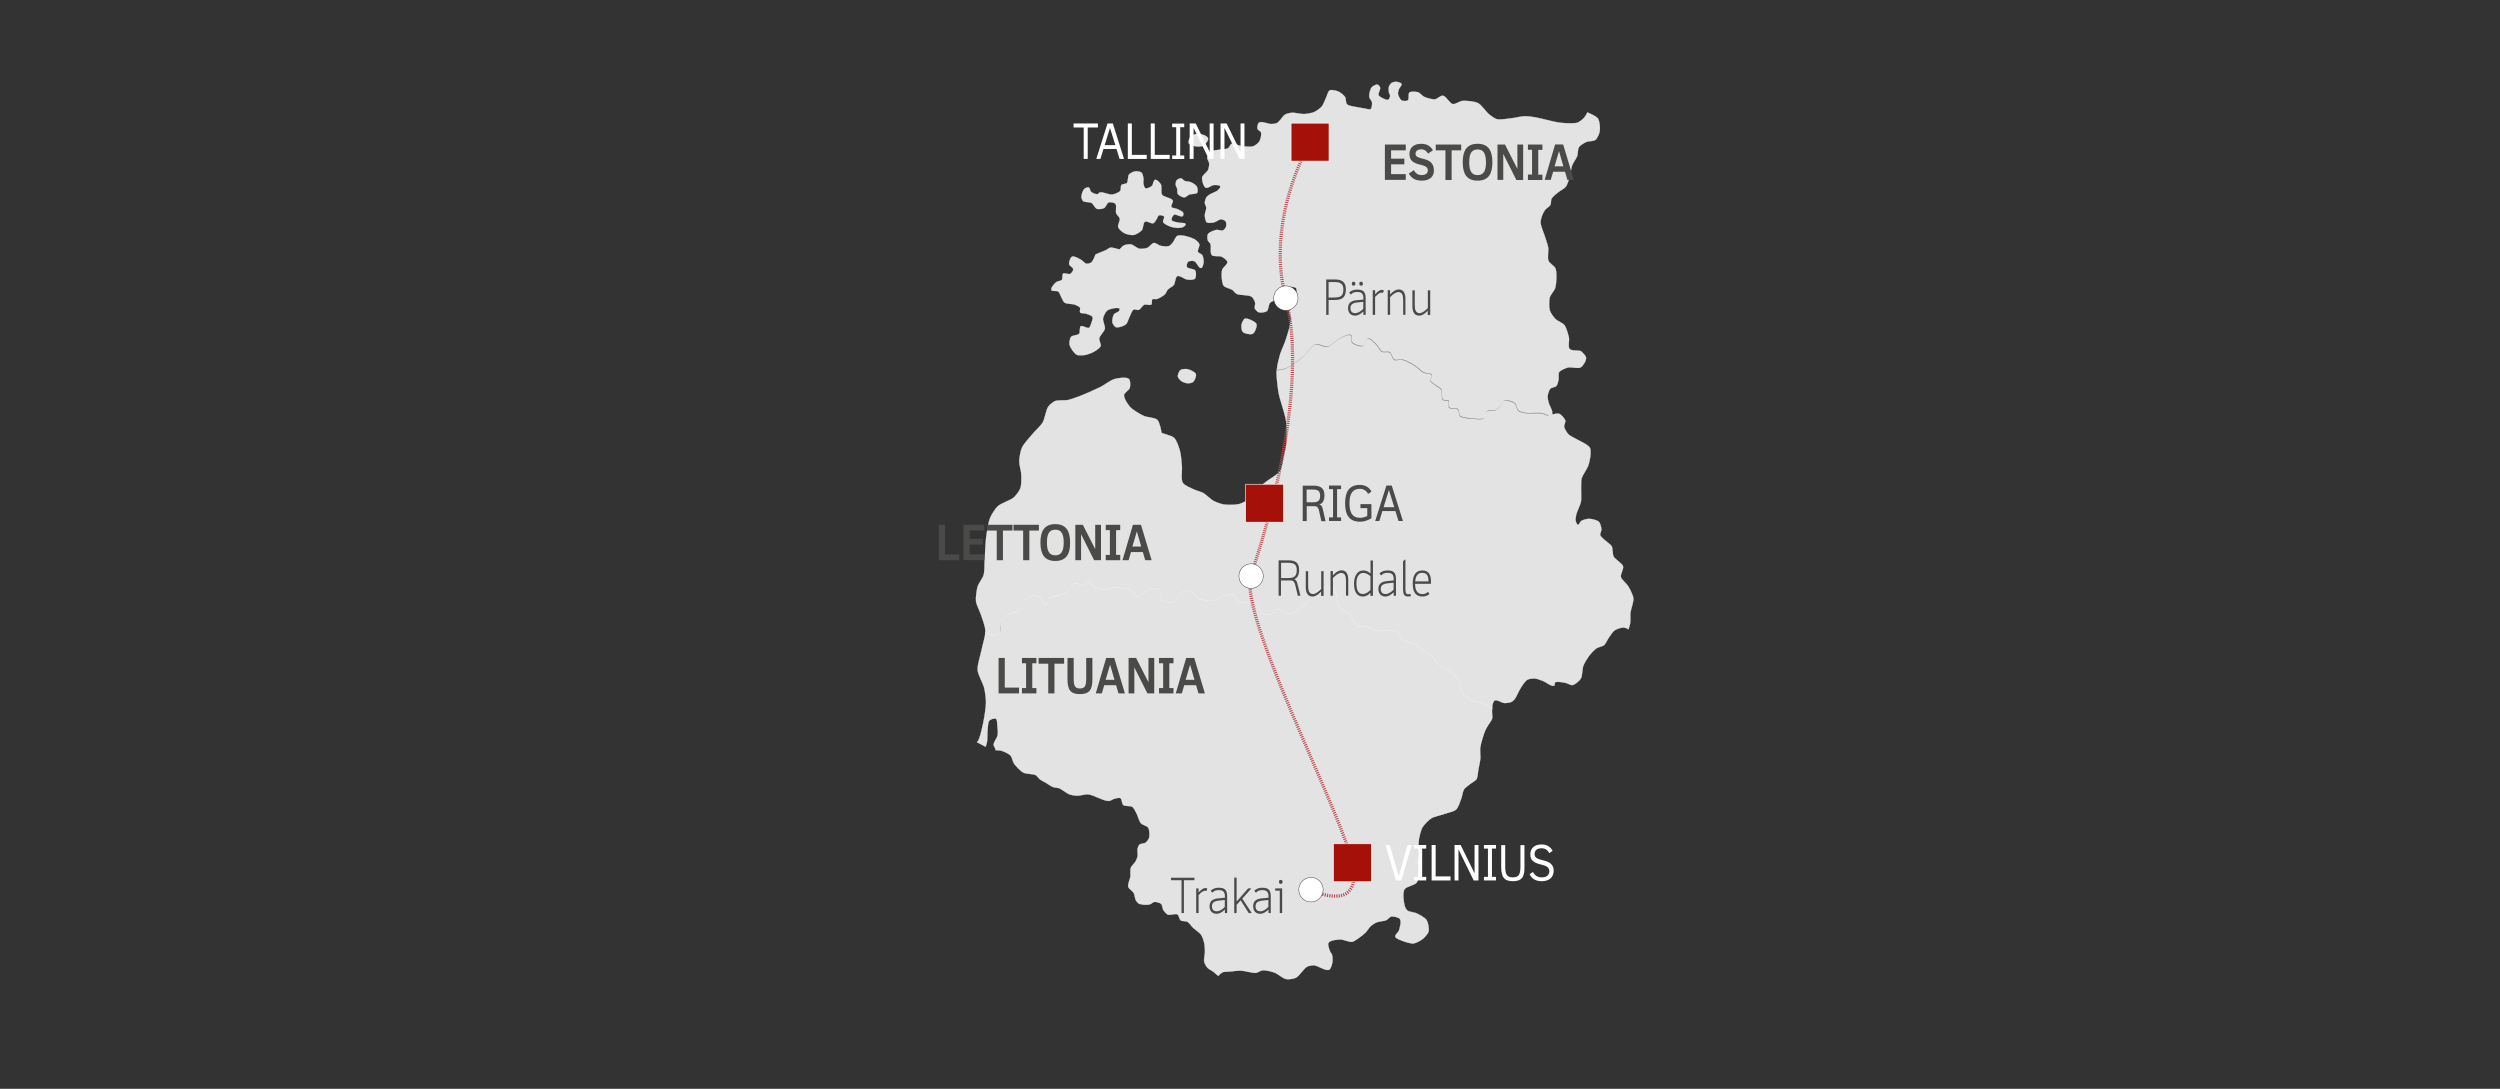 <?xml version="1.0" encoding="utf-8"?>
<!-- Generator: Adobe Illustrator 25.4.1, SVG Export Plug-In . SVG Version: 6.00 Build 0)  -->
<svg version="1.1" id="Livello_1" xmlns="http://www.w3.org/2000/svg" xmlns:xlink="http://www.w3.org/1999/xlink" x="0px" y="0px"
	 viewBox="0 0 2300 1001.7" style="enable-background:new 0 0 2300 1001.7;" xml:space="preserve">
<rect x="0" y="0" width="2300" height="1001.7" fill="#333333" stroke="none"/>
<style type="text/css">
	.st0{clip-path:url(#SVGID_00000011012435414495308560000005017394435209584568_);fill:#E3E3E3;}
	.st1{clip-path:url(#SVGID_00000011012435414495308560000005017394435209584568_);fill:none;stroke:#FFFFFF;stroke-width:0.218;}
	
		.st2{clip-path:url(#SVGID_00000059993190695932968360000010192427520478185364_);fill:none;stroke:#BD4A4F;stroke-width:3;stroke-dasharray:1.08,1.08;}
	
		.st3{clip-path:url(#SVGID_00000059993190695932968360000010192427520478185364_);fill:none;stroke:#BD4A4F;stroke-width:3;stroke-dasharray:0.999,0.999;}
	
		.st4{clip-path:url(#SVGID_00000059993190695932968360000010192427520478185364_);fill:none;stroke:#BD4A4F;stroke-width:3;stroke-dasharray:0.928,0.928;}
	
		.st5{clip-path:url(#SVGID_00000059993190695932968360000010192427520478185364_);fill:none;stroke:#BD4A4F;stroke-width:3;stroke-dasharray:0.98,0.98;}
	
		.st6{clip-path:url(#SVGID_00000059993190695932968360000010192427520478185364_);fill:none;stroke:#BD4A4F;stroke-width:3;stroke-dasharray:0.992,0.992;}
	.st7{clip-path:url(#SVGID_00000059993190695932968360000010192427520478185364_);fill:none;stroke:#BD4A4F;stroke-width:0.54;}
	.st8{fill:#4A4A49;}
	.st9{fill:#FFFFFF;}
	.st10{fill:#A51008;}
	.st11{fill:none;stroke:#FFFFFF;stroke-width:0.54;}
	.st12{clip-path:url(#SVGID_00000065771590387558265250000011916315772955512733_);fill:#FFFFFF;}
	.st13{clip-path:url(#SVGID_00000065771590387558265250000011916315772955512733_);fill:none;stroke:#1D1D1B;stroke-width:0.36;}
	.st14{clip-path:url(#SVGID_00000029739125615158122110000006362144472795997105_);fill:#FFFFFF;}
	.st15{clip-path:url(#SVGID_00000029739125615158122110000006362144472795997105_);fill:none;stroke:#1D1D1B;stroke-width:0.36;}
</style>
<g>
	<defs>
		<polygon id="SVGID_1_" points="995.9,20.3 870.5,650.6 837.5,816.8 837.5,847.6 1427,964.8 1594,125.5 1065.1,20.3 		"/>
	</defs>
	<clipPath id="SVGID_00000045588467056208503890000002379804165977526406_">
		<use xlink:href="#SVGID_1_"  style="overflow:visible;"/>
	</clipPath>
	<path style="clip-path:url(#SVGID_00000045588467056208503890000002379804165977526406_);fill:#E3E3E3;" d="M1428.1,381.3
		c2.4-0.5,4.9-1.2,6.4-0.6c2,0.8,5,4.3,5.6,6.2c0.4,1.4-1.4,4.3-1.1,5.7c0.3,2,2.6,5.5,4,7c1.3,1.4,4.9,3,6.6,4
		c3.3,2,11.1,5.1,13.1,8.3c0.8,1.3,0.6,4.3,0.6,5.8c-0.1,2.8-1.2,8.3-2.2,10.9c-1.1,3-5.1,8.4-6,11.5c-0.6,2.3-0.4,7.2-0.5,9.6
		c-0.1,3,0.4,8.9-0.1,11.8c-0.6,3.2-3.7,8.9-4.4,12.1c-0.3,1.4-0.8,4.2-0.5,5.5c0.2,1,1,3.5,2.1,3.7c1.2,0.1,2-2.8,3-3.5
		c1.6-1,5.5-2.1,7.5-2c2.3,0.1,7.2,1.2,8.8,2.8c1.3,1.3,2.2,5.1,2.3,6.9c0.1,1.4-1.5,4.1-1.1,5.4c0.4,1.2,2.6,3,3.5,3.9
		c1.7,1.7,5.8,4.2,7,6.2c1.2,2.1,0.7,7.3,1.8,9.5c1.4,2.7,7.8,6.1,8.7,9c0.7,2.4-2.6,7.4-2,9.8c0.6,2.5,5.2,6,6.6,8.3
		c1.6,2.6,4.5,8.2,4.9,11.2c0.4,3.4-2.3,10.1-2.7,13.5c-0.3,2.3,0.2,7.1-0.2,9.4c-0.2,1.3-0.9,3.5-1.6,5.8c-1.3-0.8-2.6-1.4-3.7-1.6
		c-2.3-0.4-7.1,1.2-9,2.5c-2.1,1.4-4.6,5.7-6,7.7c-1,1.4-2.4,4.8-3.7,5.9c-1.4,1.2-5.4,1.8-7,2.9c-2.2,1.5-5.7,5.4-7.2,7.5
		c-1.5,2-4,6.2-4.9,8.5c-1.1,2.9-0.8,9.4-2.4,12c-1.3,2-5.3,5.5-7.8,5.9c-1.5,0.2-4.4-1.7-6-2c-2.4-0.4-8-1.8-9.9-0.4
		c-0.6,0.5,0.1,2.6-0.6,2.9c-2.5,1.2-7.8-3.3-10.4-4.3c-1.7-0.6-5.2-2-7-2.2c-1.8-0.2-5.4,0.1-7,0.8c-1.4,0.6-3.3,3-4.2,4.2
		c-1.1,1.4-2.9,4.6-3.8,6.2c-1.1,1.9-2.7,6-4.1,7.7c-0.6,0.7-2,2.1-2.8,2.5c-1.5,0.7-4.9,1.2-6.6,1.1c-2.3-0.1-6.9-3.4-8.9-2.4
		c-1.8,1-2.3,4.8-2.6,7.7c-0.5-0.1-0.9-0.2-1.2-0.3c-2.4-0.8-6.7-3.6-9.1-4.4c-2.1-0.7-6.8-1-8.8-1.9c-2.5-1.3-7.1-5-8.5-7.4
		c-1.3-2.2-1.1-7.7-2.3-9.9c-1.5-2.9-6-7.9-8.7-10c-2.2-1.7-7.9-3.5-10-5.2c-2.2-1.8-4.9-7.1-7.2-8.9c-1.2-1-4.3-1.9-5.6-2.7
		c-2.3-1.5-6-5.7-8.4-7.1c-3-1.7-10.3-2.5-12.9-4.6c-1.7-1.3-2.6-5.9-4.3-7.1c-2.1-1.4-7.6-1.5-10.1-1.6c-2.3-0.1-7,1-9.3,0.6
		c-2.5-0.5-6.7-3.7-9.2-4.2c-2-0.5-6.4,0.9-8.3,0c-1.3-0.6-2.6-3.3-3.4-4.5c-1.1-1.7-2.7-5.4-4.2-6.9c-1.9-1.9-7.7-3.5-9.3-5.7
		c-1.4-1.9-1.6-6.7-2.3-8.9c-0.6-2.1-0.9-6.9-2.6-8.4c-1.6-1.4-6.5-2.1-8.6-1.7c-2.9,0.5-7.9,3.7-9.9,5.7c-1.5,1.5-2.8,5.5-4.2,7
		c-2.1,2.4-7.6,6-10.3,7.9c-1.5,1-4.4,3.6-6.3,3.8c-3.5,0.4-10.2-4.7-13.7-3.9c-1.9,0.4-3.8,4.7-5.7,5.1c-1.8,0.5-5.8-0.6-7.3-1.7
		c-1.3-0.9-2.2-4-3.2-5.1c-1.3-1.4-4.3-4-6.1-4.6c-2.9-1-9.6,1.1-12.3-0.4c-1.7-1-2.1-5.9-4-6.8c-2.4-1.2-8.3,0.3-10.9,1.1
		c-1.7,0.6-4.5,3.1-6.3,3.6c-2,0.6-6.3,1-8.4,0.7c-2.1-0.3-6.4-1.7-8.2-2.8c-1.2-0.8-2.7-3.5-4.1-4.2c-2-1.1-6.9-2.6-9-1.8
		c-2.2,0.8-3.7,5.9-5.5,7.4c-1.3,1-4.2,2.7-5.9,2.9c-2.2,0.2-7.2-0.4-8.6-2c-1.3-1.4,0-5.7-0.8-7.4c-0.5-1.1-1.8-3.2-3-3.6
		c-2.3-0.7-6.9,1.5-9,2.5c-1.5,0.7-3.8,2.9-5.3,3.7c-1,0.5-3,1.8-4.1,1.6c-1.9-0.4-3.6-4.5-5.3-5.4c-3.4-1.8-11.3-3.1-15.1-3.1
		c-2.8-0.1-8.2,2.1-11,1.8c-2.5-0.2-7.4-1.7-9.5-3.1c-1.1-0.8-2.1-4-3.4-4.2c-1.5-0.2-3.3,3.1-4.8,3.4c-2.2,0.4-6.7-2.5-8.7-1.7
		c-2.2,0.8-3.7,5.7-5.5,7.1c-1.7,1.3-5.8,2.9-7.8,3.6c-2,0.7-6.6,1-8.4,2.1c-1.9,1.1-3.3,6.7-5.6,6.6c-1.7-0.1-2.4-4.5-3.7-5.6
		c-1.2-1-4.1-2.9-5.7-2.9c-2.2,0-6.1,2.4-7.7,3.8c-1.5,1.3-2.9,5.2-4.2,6.7c-1,1.3-3.2,3.8-4.6,4.7c-1.9,1.2-6.7,1.6-8.5,2.9
		c-1.9,1.4-4.7,5.4-5.7,7.5c-1,2.3,0,8.2-2,9.8c-1.6,1.4-6.6,1.4-8.7,1c-0.9-0.2-2.5-1.1-4-2c0.2-1.2,0.2-2.2,0.2-3.1
		c-0.1-3.7-2.8-10.7-4-14.3c-1-3.2-4.2-9.2-4.6-12.5c-0.4-3.4,0.6-10.4,1.6-13.7c0.9-2.8,4.7-7.6,5.5-10.5c0.8-2.8,0.7-8.6,0.8-11.4
		c0.4-5.7,0.7-17,1.4-22.6c0.6-4.6,1.9-14,3.7-18.4c1.2-3,4.6-8.5,7-10.7c3.1-2.9,11.8-5.5,15-8.3c1.9-1.8,5.1-6.1,5.9-8.5
		c1.1-3.2,0.9-10.2,0.7-13.6c-0.2-2.7-1.9-8.1-1.8-10.9c0-3.2,1.2-9.7,2.5-12.7c1.6-3.5,7.1-9.4,9.6-12.4c2.3-2.8,7.7-7.7,9.5-10.8
		c2-3.3,2.9-11.4,5.2-14.6c1.1-1.6,4.2-4.2,6.1-5c2.7-1.1,8.7-0.4,11.5-0.9c2.7-0.5,7.8-2.4,10.3-3.3c5.1-1.9,15-6.3,19.9-8.7
		c3.4-1.7,9.4-6.4,13.1-7.4c3.1-0.8,10.6-2.2,13.1-0.1c1.6,1.4,1.5,6.3,0.9,8.3c-0.6,2-5.1,4.4-5.3,6.5c-0.3,3.1,3.6,8.8,5.7,11.1
		c2.5,2.7,9.1,6.6,12.6,8.2c2.9,1.3,10,1.4,12.3,3.5c2.3,2.2,3.8,11,3.9,11.8c0.1,0.8,9.2,2.6,11.5,4.7c2.6,2.4,4.7,9.4,5.6,12.7
		c0.9,3.4,1.4,10.5,1.7,14.1c0.3,3.7-1.2,11.5,0.8,14.7c1.5,2.5,7.5,4.8,10.2,6.1c2.1,1,6.7,2.2,8.7,3.3c2.6,1.5,6.8,5.9,9.5,7.3
		c2.1,1.1,6.8,2.8,9.2,3.2c3.5,0.5,10.8,0.5,14.3-0.4c2.8-0.7,7.9-3.5,10.1-5.3c2.3-1.9,5.2-7.2,7.3-9.3c1.8-1.8,6.1-4.9,8.1-6.5
		c3-2.3,10-6.1,12-9.2c1.8-2.7,2.6-9.4,3.3-12.5c0.7-3.2,2.3-9.7,2.6-12.9c0.5-5.2,0.4-15.8-0.4-21.1c-0.9-6.4-5.5-18.7-6.7-25
		c-0.9-5.2-2.2-15.6-2-21c3.3-0.4,6.8-1,8.5-1.7c4.6-1.8,12.5-7.9,16.2-11c3.1-2.5,7.3-10,11.1-11.1c2.7-0.8,8.3,2.7,11.1,2.2
		c1.9-0.4,4.8-3.3,6.4-4.4c1.5-1,4.3-3.3,5.9-4c2.1-0.9,7-3.5,9-2.3c1.5,0.9,0,5.4,1.2,6.7c1.7,1.9,7.5,4,10,3.2
		c2-0.6,2.6-6.4,4.7-6.7c2.4-0.4,6.1,4,7.8,5.7c1.5,1.4,3.2,5.4,5,6.3c1.5,0.8,5.5-0.3,7,0.6c1.8,1,2.5,5.8,4.3,6.8
		c1.6,0.9,5.6-0.5,7.4-0.1c3.1,0.7,8.7,3.8,11.4,5.5c2.3,1.4,6,5.3,8.4,6.5c1.7,0.8,6.3,0.4,7.3,2c0.8,1.2-1.6,4.3-1.1,5.7
		c0.6,1.5,3.8,3.2,5.1,4.2c1.2,0.9,3.9,2.4,4.7,3.6c1.3,2.1-0.2,7.7,1.5,9.4c0.9,0.9,4.3,0.1,5.2,1c1.1,1.2-0.6,4.9,0.5,6.1
		c1.3,1.5,6.4,0.3,7.9,1.6c1.4,1.1,1.1,5.3,2.4,6.4c2.2,1.8,8.4,2,11.2,2.2c2.6,0.2,8.1,1.2,10.2-0.1c1.5-1,1.5-5.4,3-6.4
		c1.6-1.1,6.1-0.4,7.9-1.2c1.3-0.5,3.4-2.4,4.4-3.4c1.2-1.2,2.3-4.9,3.9-5.4c2.3-0.8,7.6,0.9,9.5,2.4c1.5,1.2,2,5.6,3.4,6.9
		c1.3,1.1,4.7,1.8,6.4,2.1c3.8,0.6,11.5-0.3,15.3,0.3c1.4,0.3,3.9,1.7,5.3,1.9C1425.1,381.9,1426.6,381.6,1428.1,381.3"/>
	
		<path style="clip-path:url(#SVGID_00000045588467056208503890000002379804165977526406_);fill:none;stroke:#FFFFFF;stroke-width:0.218;" d="
		M1428.1,381.3c2.4-0.5,4.9-1.2,6.4-0.6c2,0.8,5,4.3,5.6,6.2c0.4,1.4-1.4,4.3-1.1,5.7c0.3,2,2.6,5.5,4,7c1.3,1.4,4.9,3,6.6,4
		c3.3,2,11.1,5.1,13.1,8.3c0.8,1.3,0.6,4.3,0.6,5.8c-0.1,2.8-1.2,8.3-2.2,10.9c-1.1,3-5.1,8.4-6,11.5c-0.6,2.3-0.4,7.2-0.5,9.6
		c-0.1,3,0.4,8.9-0.1,11.8c-0.6,3.2-3.7,8.9-4.4,12.1c-0.3,1.4-0.8,4.2-0.5,5.5c0.2,1,1,3.5,2.1,3.7c1.2,0.1,2-2.8,3-3.5
		c1.6-1,5.5-2.1,7.5-2c2.3,0.1,7.2,1.2,8.8,2.8c1.3,1.3,2.2,5.1,2.3,6.9c0.1,1.4-1.5,4.1-1.1,5.4c0.4,1.2,2.6,3,3.5,3.9
		c1.7,1.7,5.8,4.2,7,6.2c1.2,2.1,0.7,7.3,1.8,9.5c1.4,2.7,7.8,6.1,8.7,9c0.7,2.4-2.6,7.4-2,9.8c0.6,2.5,5.2,6,6.6,8.3
		c1.6,2.6,4.5,8.2,4.9,11.2c0.4,3.4-2.3,10.1-2.7,13.5c-0.3,2.3,0.2,7.1-0.2,9.4c-0.2,1.3-0.9,3.5-1.6,5.8c-1.3-0.8-2.6-1.4-3.7-1.6
		c-2.3-0.4-7.1,1.2-9,2.5c-2.1,1.4-4.6,5.7-6,7.7c-1,1.4-2.4,4.8-3.7,5.9c-1.4,1.2-5.4,1.8-7,2.9c-2.2,1.5-5.7,5.4-7.2,7.5
		c-1.5,2-4,6.2-4.9,8.5c-1.1,2.9-0.8,9.4-2.4,12c-1.3,2-5.3,5.5-7.8,5.9c-1.5,0.2-4.4-1.7-6-2c-2.4-0.4-8-1.8-9.9-0.4
		c-0.6,0.5,0.1,2.6-0.6,2.9c-2.5,1.2-7.8-3.3-10.4-4.3c-1.7-0.6-5.2-2-7-2.2c-1.8-0.2-5.4,0.1-7,0.8c-1.4,0.6-3.3,3-4.2,4.2
		c-1.1,1.4-2.9,4.6-3.8,6.2c-1.1,1.9-2.7,6-4.1,7.7c-0.6,0.7-2,2.1-2.8,2.5c-1.5,0.7-4.9,1.2-6.6,1.1c-2.3-0.1-6.9-3.4-8.9-2.4
		c-1.8,1-2.3,4.8-2.6,7.7c-0.5-0.1-0.9-0.2-1.2-0.3c-2.4-0.8-6.7-3.6-9.1-4.4c-2.1-0.7-6.8-1-8.8-1.9c-2.5-1.3-7.1-5-8.5-7.4
		c-1.3-2.2-1.1-7.7-2.3-9.9c-1.5-2.9-6-7.9-8.7-10c-2.2-1.7-7.9-3.5-10-5.2c-2.2-1.8-4.9-7.1-7.2-8.9c-1.2-1-4.3-1.9-5.6-2.7
		c-2.3-1.5-6-5.7-8.4-7.1c-3-1.7-10.3-2.5-12.9-4.6c-1.7-1.3-2.6-5.9-4.3-7.1c-2.1-1.4-7.6-1.5-10.1-1.6c-2.3-0.1-7,1-9.3,0.6
		c-2.5-0.5-6.7-3.7-9.2-4.2c-2-0.5-6.4,0.9-8.3,0c-1.3-0.6-2.6-3.3-3.4-4.5c-1.1-1.7-2.7-5.4-4.2-6.9c-1.9-1.9-7.7-3.5-9.3-5.7
		c-1.4-1.9-1.6-6.7-2.3-8.9c-0.6-2.1-0.9-6.9-2.6-8.4c-1.6-1.4-6.5-2.1-8.6-1.7c-2.9,0.5-7.9,3.7-9.9,5.7c-1.5,1.5-2.8,5.5-4.2,7
		c-2.1,2.4-7.6,6-10.3,7.9c-1.5,1-4.4,3.6-6.3,3.8c-3.5,0.4-10.2-4.7-13.7-3.9c-1.9,0.4-3.8,4.7-5.7,5.1c-1.8,0.5-5.8-0.6-7.3-1.7
		c-1.3-0.9-2.2-4-3.2-5.1c-1.3-1.4-4.3-4-6.1-4.6c-2.9-1-9.6,1.1-12.3-0.4c-1.7-1-2.1-5.9-4-6.8c-2.4-1.2-8.3,0.3-10.9,1.1
		c-1.7,0.6-4.5,3.1-6.3,3.6c-2,0.6-6.3,1-8.4,0.7c-2.1-0.3-6.4-1.7-8.2-2.8c-1.2-0.8-2.7-3.5-4.1-4.2c-2-1.1-6.9-2.6-9-1.8
		c-2.2,0.8-3.7,5.9-5.5,7.4c-1.3,1-4.2,2.7-5.9,2.9c-2.2,0.2-7.2-0.4-8.6-2c-1.3-1.4,0-5.7-0.8-7.4c-0.5-1.1-1.8-3.2-3-3.6
		c-2.3-0.7-6.9,1.5-9,2.5c-1.5,0.7-3.8,2.9-5.3,3.7c-1,0.5-3,1.8-4.1,1.6c-1.9-0.4-3.6-4.5-5.3-5.4c-3.4-1.8-11.3-3.1-15.1-3.1
		c-2.8-0.1-8.2,2.1-11,1.8c-2.5-0.2-7.4-1.7-9.5-3.1c-1.1-0.8-2.1-4-3.4-4.2c-1.5-0.2-3.3,3.1-4.8,3.4c-2.2,0.4-6.7-2.5-8.7-1.7
		c-2.2,0.8-3.7,5.7-5.5,7.1c-1.7,1.3-5.8,2.9-7.8,3.6c-2,0.7-6.6,1-8.4,2.1c-1.9,1.1-3.3,6.7-5.6,6.6c-1.7-0.1-2.4-4.5-3.7-5.6
		c-1.2-1-4.1-2.9-5.7-2.9c-2.2,0-6.1,2.4-7.7,3.8c-1.5,1.3-2.9,5.2-4.2,6.7c-1,1.3-3.2,3.8-4.6,4.7c-1.9,1.2-6.7,1.6-8.5,2.9
		c-1.9,1.4-4.7,5.4-5.7,7.5c-1,2.3,0,8.2-2,9.8c-1.6,1.4-6.6,1.4-8.7,1c-0.9-0.2-2.5-1.1-4-2c0.2-1.2,0.2-2.2,0.2-3.1
		c-0.1-3.7-2.8-10.7-4-14.3c-1-3.2-4.2-9.2-4.6-12.5c-0.4-3.4,0.6-10.4,1.6-13.7c0.9-2.8,4.7-7.6,5.5-10.5c0.8-2.8,0.7-8.6,0.8-11.4
		c0.4-5.7,0.7-17,1.4-22.6c0.6-4.6,1.9-14,3.7-18.4c1.2-3,4.6-8.5,7-10.7c3.1-2.9,11.8-5.5,15-8.3c1.9-1.8,5.1-6.1,5.9-8.5
		c1.1-3.2,0.9-10.2,0.7-13.6c-0.2-2.7-1.9-8.1-1.8-10.9c0-3.2,1.2-9.7,2.5-12.7c1.6-3.5,7.1-9.4,9.6-12.4c2.3-2.8,7.7-7.7,9.5-10.8
		c2-3.3,2.9-11.4,5.2-14.6c1.1-1.6,4.2-4.2,6.1-5c2.7-1.1,8.7-0.4,11.5-0.9c2.7-0.5,7.8-2.4,10.3-3.3c5.1-1.9,15-6.3,19.9-8.7
		c3.4-1.7,9.4-6.4,13.1-7.4c3.1-0.8,10.6-2.2,13.1-0.1c1.6,1.4,1.5,6.3,0.9,8.3c-0.6,2-5.1,4.4-5.3,6.5c-0.3,3.1,3.6,8.8,5.7,11.1
		c2.5,2.7,9.1,6.6,12.6,8.2c2.9,1.3,10,1.4,12.3,3.5c2.3,2.2,3.8,11,3.9,11.8c0.1,0.8,9.2,2.6,11.5,4.7c2.6,2.4,4.7,9.4,5.6,12.7
		c0.9,3.4,1.4,10.5,1.7,14.1c0.3,3.7-1.2,11.5,0.8,14.7c1.5,2.5,7.5,4.8,10.2,6.1c2.1,1,6.7,2.2,8.7,3.3c2.6,1.5,6.8,5.9,9.5,7.3
		c2.1,1.1,6.8,2.8,9.2,3.2c3.5,0.5,10.8,0.5,14.3-0.4c2.8-0.7,7.9-3.5,10.1-5.3c2.3-1.9,5.2-7.2,7.3-9.3c1.8-1.8,6.1-4.9,8.1-6.5
		c3-2.3,10-6.1,12-9.2c1.8-2.7,2.6-9.4,3.3-12.5c0.7-3.2,2.3-9.7,2.6-12.9c0.5-5.2,0.4-15.8-0.4-21.1c-0.9-6.4-5.5-18.7-6.7-25
		c-0.9-5.2-2.2-15.6-2-21c3.3-0.4,6.8-1,8.5-1.7c4.6-1.8,12.5-7.9,16.2-11c3.1-2.5,7.3-10,11.1-11.1c2.7-0.8,8.3,2.7,11.1,2.2
		c1.9-0.4,4.8-3.3,6.4-4.4c1.5-1,4.3-3.3,5.9-4c2.1-0.9,7-3.5,9-2.3c1.5,0.9,0,5.4,1.2,6.7c1.7,1.9,7.5,4,10,3.2
		c2-0.6,2.6-6.4,4.7-6.7c2.4-0.4,6.1,4,7.8,5.7c1.5,1.4,3.2,5.4,5,6.3c1.5,0.8,5.5-0.3,7,0.6c1.8,1,2.5,5.8,4.3,6.8
		c1.6,0.9,5.6-0.5,7.4-0.1c3.1,0.7,8.7,3.8,11.4,5.5c2.3,1.4,6,5.3,8.4,6.5c1.7,0.8,6.3,0.4,7.3,2c0.8,1.2-1.6,4.3-1.1,5.7
		c0.6,1.5,3.8,3.2,5.1,4.2c1.2,0.9,3.9,2.4,4.7,3.6c1.3,2.1-0.2,7.7,1.5,9.4c0.9,0.9,4.3,0.1,5.2,1c1.1,1.2-0.6,4.9,0.5,6.1
		c1.3,1.5,6.4,0.3,7.9,1.6c1.4,1.1,1.1,5.3,2.4,6.4c2.2,1.8,8.4,2,11.2,2.2c2.6,0.2,8.1,1.2,10.2-0.1c1.5-1,1.5-5.4,3-6.4
		c1.6-1.1,6.1-0.4,7.9-1.2c1.3-0.5,3.4-2.4,4.4-3.4c1.2-1.2,2.3-4.9,3.9-5.4c2.3-0.8,7.6,0.9,9.5,2.4c1.5,1.2,2,5.6,3.4,6.9
		c1.3,1.1,4.7,1.8,6.4,2.1c3.8,0.6,11.5-0.3,15.3,0.3c1.4,0.3,3.9,1.7,5.3,1.9C1425.1,381.9,1426.6,381.6,1428.1,381.3z"/>
	<path style="clip-path:url(#SVGID_00000045588467056208503890000002379804165977526406_);fill:#E3E3E3;" d="M1061,205.4
		c-1.8,0.6-5.9-2.4-7.6-1.5c-1.9,1-1.5,6.3-2.9,7.9c-1.4,1.6-5.3,4-7.5,4.4c-2.1,0.4-6.7-0.7-8.6-1.7c-1.8-0.9-5.1-3.7-5.7-5.6
		c-0.6-1.9,1.9-5.8,1.5-7.8c-0.3-1.4-2.8-3.5-3.3-4.9c-0.8-2.1,0.8-7.2-0.8-8.8c-1-1.1-4.7-1.7-6.1-1.2c-1.6,0.6-2.7,4.4-4.2,5.2
		c-1.5,0.8-5.1,1.3-6.7,0.7c-1.7-0.7-3.3-4.5-4.9-5.4c-1.7-1-6.2-0.5-7.7-1.7c-0.8-0.7-1.6-2.7-1.6-3.8c-0.1-2,1.3-6.1,2.8-7.5
		c0.7-0.7,2.9-1.6,3.9-1.3c1.1,0.4,1.3,3.3,2.2,4.1c1.1,1,4.2,2.3,5.7,2.2c0.8-0.1,1.7-1.6,2.5-1.7c2.7-0.6,8.3,2.3,11.1,2
		c2.1-0.2,6.2-1.8,7.5-3.4c0.9-1.1,0.2-4.4,1.1-5.4c0.9-1,4.2-0.9,5-1.8c1.4-1.5,0.7-6.3,2-7.9c1-1.2,4.1-2.7,5.7-2.9
		c1.4-0.2,4.6,0.2,5.7,1.1c1,0.8,1.6,3.6,1.8,4.8c0.3,1.4-0.2,4.4,0.1,5.9c0.2,1,0.8,3.4,1.8,3.8c1.5,0.6,4.8-1.1,5.9-2.1
		c1.2-1,1.4-5.4,3-5.7c1.7-0.3,4.5,2.8,5.3,4.3c1.2,2.1-0.3,7.5,1.1,9.5c1.6,2.2,8.6,2.8,9.8,5.2c0.7,1.4-2,4.7-1.2,6
		c0.7,1.2,4.1,1.3,5.4,1.9c1.5,0.7,4.8,2.1,5.5,3.5c0.3,0.7,0.1,2.7-0.6,3.1c-1.6,1.1-6.1-2.2-7.8-1.4c-1.3,0.6-2.9,3.7-2.3,5
		c0.7,1.6,5,1.9,6.8,2.4c1.5,0.4,5.6-0.2,6.1,1.2c0.3,0.8-1.3,2.2-2,2.6c-1,0.7-3.6,1-4.9,1c-1.8,0-5.3-0.6-7-1.2
		c-1.9-0.7-6-2.4-6.8-4.2c-0.6-1.2,1.6-4,0.8-5.1c-0.7-1-3.6-1.6-4.7-1.1c-0.9,0.3-1.4,2.3-1.9,3.1
		C1063.6,202.3,1062.3,204.9,1061,205.4"/>
	
		<path style="clip-path:url(#SVGID_00000045588467056208503890000002379804165977526406_);fill:none;stroke:#FFFFFF;stroke-width:0.218;" d="
		M1061,205.4c-1.8,0.6-5.9-2.4-7.6-1.5c-1.9,1-1.5,6.3-2.9,7.9c-1.4,1.6-5.3,4-7.5,4.4c-2.1,0.4-6.7-0.7-8.6-1.7
		c-1.8-0.9-5.1-3.7-5.7-5.6c-0.6-1.9,1.9-5.8,1.5-7.8c-0.3-1.4-2.8-3.5-3.3-4.9c-0.8-2.1,0.8-7.2-0.8-8.8c-1-1.1-4.7-1.7-6.1-1.2
		c-1.6,0.6-2.7,4.4-4.2,5.2c-1.5,0.8-5.1,1.3-6.7,0.7c-1.7-0.7-3.3-4.5-4.9-5.4c-1.7-1-6.2-0.5-7.7-1.7c-0.8-0.7-1.6-2.7-1.6-3.8
		c-0.1-2,1.3-6.1,2.8-7.5c0.7-0.7,2.9-1.6,3.9-1.3c1.1,0.4,1.3,3.3,2.2,4.1c1.1,1,4.2,2.3,5.7,2.2c0.8-0.1,1.7-1.6,2.5-1.7
		c2.7-0.6,8.3,2.3,11.1,2c2.1-0.2,6.2-1.8,7.5-3.4c0.9-1.1,0.2-4.4,1.1-5.4c0.9-1,4.2-0.9,5-1.8c1.4-1.5,0.7-6.3,2-7.9
		c1-1.2,4.1-2.7,5.7-2.9c1.4-0.2,4.6,0.2,5.7,1.1c1,0.8,1.6,3.6,1.8,4.8c0.3,1.5-0.2,4.4,0.1,5.9c0.2,1,0.8,3.4,1.8,3.8
		c1.5,0.6,4.8-1.1,5.9-2.1c1.2-1,1.4-5.4,3-5.7c1.7-0.3,4.5,2.8,5.3,4.3c1.2,2.1-0.3,7.5,1.1,9.5c1.6,2.2,8.6,2.8,9.8,5.2
		c0.7,1.4-2,4.7-1.2,6c0.7,1.2,4.1,1.3,5.4,1.9c1.5,0.7,4.8,2.1,5.5,3.5c0.3,0.7,0.1,2.7-0.6,3.1c-1.6,1.1-6.1-2.2-7.8-1.4
		c-1.3,0.6-2.9,3.7-2.3,5c0.7,1.6,5,1.9,6.8,2.4c1.5,0.4,5.6-0.2,6.1,1.2c0.3,0.8-1.3,2.2-2,2.6c-1,0.7-3.6,1-4.9,1
		c-1.8,0-5.3-0.6-7-1.2c-1.9-0.7-6-2.4-6.8-4.2c-0.6-1.2,1.6-4,0.8-5.1c-0.7-1-3.6-1.6-4.7-1.1c-0.9,0.3-1.4,2.3-1.9,3.1
		C1063.6,202.3,1062.3,204.9,1061,205.4z"/>
	<path style="clip-path:url(#SVGID_00000045588467056208503890000002379804165977526406_);fill:#E3E3E3;" d="M1061.6,223.5
		c-1.9,0.2-4.2,3.8-6,4.5c-1.7,0.7-5.6,1.1-7.4,0.8c-2.1-0.4-5.6-3.6-7.7-4c-1.7-0.3-5.3,0.3-6.8,1.1c-1.2,0.6-3.2,3.4-3.9,3.5
		c-0.7,0.1-6.1-1.9-8.2-1.6c-1.2,0.2-3.2,1.9-4.3,2.4c-2.4,1.1-9.4,3.6-9.6,4.2c-0.1,0.6-2.1,5.9-3.8,7.1c-0.9,0.7-3.3,1.4-4.5,1.1
		c-1.5-0.3-3.5-2.9-4.8-3.6c-1.9-1-6-3.5-8.1-3c-0.7,0.2-1.6,1.6-1.9,2.2c-0.5,1.1-1.3,3.6-1,4.9c0.4,1.4,3.7,3.1,3.8,4.6
		c0.1,1.3-1.6,3.7-2.8,4.3c-1.4,0.7-5.3-1.2-6.5-0.3c-1.2,0.9-0.2,4.7-1.2,5.8c-0.9,1-4.1,1.2-5.1,2c-1.7,1.4-5.4,5.4-4.5,7.4
		c0.7,1.4,5.1,0.3,6.3,1.3c1.2,0.9,2.1,3.9,2.8,5.2c0.7,1.3,1.8,4.2,3,5c2,1.4,7.3,1,9.6,1.9c1.2,0.5,3.9,1.6,4.6,2.7
		c0.6,1-0.6,3.6,0.2,4.5c0.8,1,3.9,0.6,5.1,1c1.6,0.6,5.4,1.6,6.2,3.1c0.7,1.4-0.7,4.6-1.2,6c-0.4,1.1-1,3.5-2.1,4
		c-1.7,0.8-5.8-2.4-7.4-1.5c-1.6,1-0.4,5.6-1.6,7c-1.3,1.4-6.1,1.3-7.4,2.8c-1.2,1.4-1.8,5.4-1.4,7.2c0.6,2.7,4,7.8,6.5,9.2
		c1.7,0.9,5.7,0.6,7.6,0.3c2.2-0.3,6.4-1.9,8.3-3c1.8-1,5.5-3.4,6.2-5.2c0.6-1.7-1.7-5.4-1.3-7.1c0.4-2.5,4.7-6.4,5.2-8.9
		c0.4-2.3-2.1-7.1-1.7-9.4c0.3-2,2.2-6,3.8-7.3c1.7-1.3,6.2-2.3,8.3-2.4c0.8,0,2.6,0,3.1,0.6c0.4,0.5-0.1,1.8-0.5,2.3
		c-0.8,1.1-3.9,1.8-4.6,2.9c-1.1,1.6-1.9,5.7-1.5,7.6c0.3,1.3,1.9,3.8,3.2,4.3c2.3,0.8,7.4-1.1,9.2-2.6c1.6-1.3,2.6-5.6,3.6-7.4
		c0.8-1.6,1.9-5.3,3.6-6.2c1-0.5,3.5,0.7,4.6,0.3c1.7-0.6,3.5-4.2,5.2-4.8c1.5-0.6,5.2,0.8,6.4-0.1c1-0.8,0-4.1,1-4.9
		c0.8-0.6,3.1,0.1,4.1-0.2c2.1-0.6,5.9-2.9,7.5-4.4c0.9-0.9,1.7-3.4,2.6-4.3c1.1-1.3,4.5-2.8,5.5-4.2c1.4-1.8,1.2-7.3,3.3-8.2
		c2.2-0.9,6.6,2.9,8.9,3.2c1.8,0.2,6,0.5,7.2-0.8c1.3-1.4,1.3-6,0.2-7.6c-1.1-1.6-6.5-1.4-7.5-3.1c-0.6-1.1,0-4,1-4.9
		c1.1-0.9,4.5-1,5.8-0.5c2.1,0.8,4,6.6,6.2,6.3c1.5-0.2,2.1-3.8,2.3-5.2c0.2-1.7-0.3-5.2-1.2-6.7c-0.6-1-3.5-1.8-4-3
		c-0.7-1.7,1.9-5.3,1.3-7.1c-0.5-1.5-3.2-3.8-4.6-4.6c-3.4-1.8-11.8-4.4-15.4-3.1c-1.9,0.7-3.2,4.9-4.5,6.4
		c-0.8,0.9-2.4,2.7-3.5,3.1c-1.8,0.6-5.9,0.2-7.8-0.3C1066.1,225.8,1063.3,223.3,1061.6,223.5"/>
	
		<path style="clip-path:url(#SVGID_00000045588467056208503890000002379804165977526406_);fill:none;stroke:#FFFFFF;stroke-width:0.218;" d="
		M1061.6,223.5c-1.9,0.2-4.2,3.8-6,4.5c-1.7,0.7-5.6,1.1-7.4,0.8c-2.1-0.4-5.6-3.6-7.7-4c-1.7-0.3-5.3,0.3-6.8,1.1
		c-1.2,0.6-3.2,3.4-3.9,3.5c-0.7,0.1-6.1-1.9-8.2-1.6c-1.2,0.2-3.2,1.9-4.3,2.4c-2.4,1.1-9.4,3.6-9.6,4.2c-0.1,0.6-2.1,5.9-3.8,7.1
		c-0.9,0.7-3.3,1.4-4.5,1.1c-1.5-0.3-3.5-2.9-4.8-3.6c-1.9-1-6-3.5-8.1-3c-0.7,0.2-1.6,1.6-1.9,2.2c-0.5,1.1-1.3,3.6-1,4.9
		c0.4,1.4,3.7,3.1,3.8,4.6c0.1,1.3-1.6,3.7-2.8,4.3c-1.4,0.7-5.3-1.2-6.5-0.3c-1.2,0.9-0.2,4.7-1.2,5.8c-0.9,1-4.1,1.2-5.1,2
		c-1.7,1.4-5.4,5.4-4.5,7.4c0.7,1.4,5.1,0.3,6.3,1.3c1.2,0.9,2.1,3.9,2.8,5.2c0.7,1.3,1.8,4.2,3,5c2,1.4,7.3,1,9.6,1.9
		c1.2,0.5,3.9,1.6,4.6,2.7c0.6,1-0.6,3.6,0.2,4.5c0.8,1,3.9,0.6,5.1,1c1.6,0.6,5.4,1.6,6.2,3.1c0.7,1.4-0.7,4.6-1.2,6
		c-0.4,1.1-1,3.5-2.1,4c-1.7,0.8-5.8-2.4-7.4-1.5c-1.6,1-0.4,5.6-1.6,7c-1.3,1.4-6.1,1.3-7.4,2.8c-1.2,1.4-1.8,5.4-1.4,7.2
		c0.6,2.7,4,7.8,6.5,9.2c1.7,0.9,5.7,0.6,7.6,0.3c2.2-0.3,6.4-1.9,8.3-3c1.8-1,5.5-3.4,6.2-5.2c0.6-1.7-1.7-5.4-1.3-7.1
		c0.4-2.5,4.7-6.4,5.2-8.9c0.4-2.3-2.1-7.1-1.7-9.4c0.3-2,2.2-6,3.8-7.3c1.7-1.3,6.2-2.3,8.3-2.4c0.8,0,2.6,0,3.1,0.6
		c0.4,0.5-0.1,1.8-0.5,2.3c-0.8,1.1-3.9,1.8-4.6,2.9c-1.1,1.6-1.9,5.7-1.5,7.6c0.3,1.3,1.9,3.8,3.2,4.3c2.3,0.8,7.4-1.1,9.2-2.6
		c1.6-1.3,2.6-5.6,3.6-7.4c0.8-1.6,1.9-5.3,3.6-6.2c1-0.5,3.5,0.7,4.6,0.3c1.7-0.6,3.5-4.2,5.2-4.8c1.5-0.6,5.2,0.8,6.4-0.1
		c1-0.8,0-4.1,1-4.9c0.8-0.6,3.1,0.1,4.1-0.2c2.1-0.6,5.9-2.9,7.5-4.4c0.9-0.9,1.7-3.4,2.6-4.3c1.1-1.3,4.5-2.8,5.5-4.2
		c1.4-1.8,1.2-7.3,3.3-8.2c2.2-0.9,6.6,2.9,8.9,3.2c1.8,0.2,6,0.5,7.2-0.8c1.3-1.4,1.3-6,0.2-7.6c-1.1-1.6-6.5-1.4-7.5-3.1
		c-0.6-1.1,0-4,1-4.9c1.1-0.9,4.5-1,5.8-0.5c2.1,0.8,4,6.6,6.2,6.3c1.5-0.2,2.1-3.8,2.3-5.2c0.2-1.7-0.3-5.2-1.2-6.7
		c-0.6-1-3.5-1.8-4-3c-0.7-1.7,1.9-5.3,1.3-7.1c-0.5-1.5-3.2-3.8-4.6-4.6c-3.4-1.8-11.8-4.4-15.4-3.1c-1.9,0.7-3.2,4.9-4.5,6.4
		c-0.8,0.9-2.4,2.7-3.5,3.1c-1.8,0.6-5.9,0.2-7.8-0.3C1066.1,225.8,1063.3,223.3,1061.6,223.5z"/>
	<path style="clip-path:url(#SVGID_00000045588467056208503890000002379804165977526406_);fill:#E3E3E3;" d="M1097.4,351.6
		c-1,0.8-3.8,1.1-5.1,1c-1.5-0.1-4.5-1.2-5.7-2.2c-1-0.8-2.9-2.8-3-4c-0.2-1.6,1.1-5,2.5-6c1.2-0.9,4.8-1.1,6.3-0.8
		c2.2,0.5,7,2.5,7.8,4.6C1100.8,346.1,1099,350.4,1097.4,351.6"/>
	
		<path style="clip-path:url(#SVGID_00000045588467056208503890000002379804165977526406_);fill:none;stroke:#FFFFFF;stroke-width:0.218;" d="
		M1097.4,351.6c-1,0.8-3.8,1.1-5.1,1c-1.5-0.1-4.5-1.2-5.7-2.2c-1-0.8-2.9-2.8-3-4c-0.2-1.6,1.1-5,2.5-6c1.2-0.9,4.8-1.1,6.3-0.8
		c2.2,0.5,7,2.5,7.8,4.6C1100.8,346.1,1099,350.4,1097.4,351.6z"/>
	<path style="clip-path:url(#SVGID_00000045588467056208503890000002379804165977526406_);fill:#E3E3E3;" d="M1152.2,307.2
		c-2.1,0.7-7.2-0.2-8.8-1.8c-1.2-1.2-1.5-5-1.2-6.7c0.3-1.6,1.7-5,3.2-5.6c1-0.4,3.4,0.5,4.5,0.9c1.7,0.7,5.3,2.4,6,4
		c0.7,1.5-0.5,4.9-1.3,6.4C1154.3,305.3,1153.1,306.9,1152.2,307.2"/>
	
		<path style="clip-path:url(#SVGID_00000045588467056208503890000002379804165977526406_);fill:none;stroke:#FFFFFF;stroke-width:0.218;" d="
		M1152.2,307.2c-2.1,0.7-7.2-0.2-8.8-1.8c-1.2-1.2-1.5-5-1.2-6.7c0.3-1.6,1.7-5,3.2-5.6c1-0.4,3.4,0.5,4.5,0.9c1.7,0.7,5.3,2.4,6,4
		c0.7,1.5-0.5,4.9-1.3,6.4C1154.3,305.3,1153.1,306.9,1152.2,307.2z"/>
	<path style="clip-path:url(#SVGID_00000045588467056208503890000002379804165977526406_);fill:#E3E3E3;" d="M1101.4,177.3
		c-1.1,1.4-5.4,1-7.1,1.6c-1.3,0.5-3.4,2.7-4.8,2.7c-1.6,0-4.9-1.7-5.8-3c-0.8-1-0.4-3.8-0.7-5c-0.2-0.9-1.3-2.6-1.4-3.5
		c-0.1-1,0.2-3.3,0.8-4.1c0.7-0.9,3-2.1,4.2-2c1,0.1,2.2,2,3.1,2.4c1.4,0.6,4.6,0.6,5.9,1.2c1.5,0.7,4.6,2.5,5.4,3.9
		C1101.8,172.8,1102.3,176.2,1101.4,177.3"/>
	
		<path style="clip-path:url(#SVGID_00000045588467056208503890000002379804165977526406_);fill:none;stroke:#FFFFFF;stroke-width:0.218;" d="
		M1101.4,177.3c-1.1,1.4-5.4,1-7.1,1.6c-1.3,0.5-3.4,2.7-4.8,2.7c-1.6,0-4.9-1.7-5.8-3c-0.8-1-0.4-3.8-0.7-5
		c-0.2-0.9-1.3-2.6-1.4-3.5c-0.1-1,0.2-3.3,0.8-4.1c0.7-0.9,3-2.1,4.2-2c1,0.1,2.2,2,3.1,2.4c1.4,0.6,4.6,0.6,5.9,1.2
		c1.5,0.7,4.6,2.5,5.4,3.9C1101.8,172.8,1102.3,176.2,1101.4,177.3z"/>
	<path style="clip-path:url(#SVGID_00000045588467056208503890000002379804165977526406_);fill:#E3E3E3;" d="M1111.4,127.2
		c0.7,2.1-3.1,6.4-5.3,7.2c-2.9,1.1-10.5,0-12.3-2.4c-0.9-1.2,0.2-4.7,1.2-5.8c1.1-1.4,4.7-3.1,6.6-3.1
		C1104.3,122.9,1110.7,124.7,1111.4,127.2"/>
	
		<path style="clip-path:url(#SVGID_00000045588467056208503890000002379804165977526406_);fill:none;stroke:#FFFFFF;stroke-width:0.218;" d="
		M1111.4,127.2c0.7,2.1-3.1,6.4-5.3,7.2c-2.9,1.1-10.5,0-12.3-2.4c-0.9-1.2,0.2-4.7,1.2-5.8c1.1-1.4,4.7-3.1,6.6-3.1
		C1104.3,122.9,1110.7,124.7,1111.4,127.2z"/>
	<path style="clip-path:url(#SVGID_00000045588467056208503890000002379804165977526406_);fill:#E3E3E3;" d="M1459.2,329.1
		c0.3,2.5-2.7,7.6-5,8.9c-2.5,1.4-8.9-0.6-11.7,0.1c-2.2,0.6-6.8,2.4-8.1,4.3c-0.9,1.4-0.2,5.1-0.5,6.8c-0.3,1.5-1,4.7-2,5.9
		c-1,1.1-4.6,1.4-5.6,2.5c-1.3,1.4-2.3,5.1-2.5,7c-0.1,1.6,0.6,4.7,1.1,6.3c0.6,2,2.7,5.6,3.1,7.6c0.1,0.7,0.1,1.8,0.1,2.9
		c-1.5,0.4-3,0.7-4,0.5c-1.4-0.2-3.9-1.6-5.3-1.9c-3.8-0.7-11.5,0.3-15.3-0.3c-1.7-0.3-5.1-1-6.4-2.1c-1.5-1.3-1.9-5.7-3.4-6.9
		c-1.9-1.5-7.2-3.2-9.5-2.4c-1.6,0.6-2.7,4.2-3.9,5.4c-1,1-3.1,2.9-4.4,3.4c-1.8,0.8-6.3,0-7.9,1.2c-1.5,1.1-1.4,5.4-3,6.4
		c-2.1,1.3-7.7,0.4-10.2,0.1c-2.8-0.3-9-0.4-11.2-2.2c-1.4-1.1-1.1-5.3-2.4-6.4c-1.5-1.3-6.6-0.1-7.9-1.6c-1.1-1.1,0.6-4.9-0.5-6.1
		c-0.9-1-4.3-0.1-5.2-1c-1.7-1.7-0.3-7.3-1.5-9.4c-0.7-1.2-3.5-2.7-4.7-3.6c-1.3-1-4.6-2.7-5.1-4.2c-0.5-1.4,1.9-4.5,1.1-5.7
		c-1-1.5-5.6-1.2-7.3-2c-2.4-1.2-6.1-5.1-8.4-6.5c-2.7-1.7-8.3-4.8-11.4-5.5c-1.8-0.4-5.8,1-7.4,0.1c-1.8-1-2.6-5.7-4.3-6.8
		c-1.5-0.9-5.4,0.2-7-0.6c-1.8-1-3.5-4.9-5-6.3c-1.7-1.7-5.4-6-7.8-5.7c-2.1,0.3-2.7,6.1-4.7,6.7c-2.5,0.8-8.3-1.3-10-3.2
		c-1.2-1.3,0.3-5.8-1.2-6.7c-2-1.2-6.9,1.4-9,2.3c-1.6,0.7-4.4,3-5.9,4c-1.6,1.1-4.5,4-6.4,4.4c-2.7,0.5-8.4-3-11.1-2.2
		c-3.9,1.1-8.1,8.6-11.1,11.1c-3.8,3.1-11.6,9.2-16.2,11c-1.7,0.7-5.2,1.2-8.5,1.7c0-0.1,0-0.2,0-0.4c0.2-3.5,1.9-10.4,2.9-13.8
		c0.9-3.1,3.7-9,4.7-12c1-2.8,2.8-8.4,3.5-11.2c0.6-2.5,2-7.7,1.8-10.3c-0.1-1.6-1.7-4.6-1.7-6.2c-0.1-2.6,0.8-8,2-10.3
		c0.7-1.3,3.6-2.7,4.2-4c0.7-1.7,1.4-5.8,0.2-7.2c-1-1.2-4.7-1.2-6.3-1.3c-2.3,0-7.4-0.1-9,1.4c-1.8,1.7-0.7,7.5-2.1,9.5
		c-1.1,1.6-5.4,2.7-6.6,4.1c-1.3,1.6-1.2,6.3-2.8,7.5c-1.4,1.1-5.7,1.7-7.5,1.1c-1.2-0.4-3.1-2.4-3.6-3.5c-0.5-1.2,0.6-3.8,0.4-5
		c-0.3-1.6-1.8-4.7-3.1-5.7c-2.9-2.1-10.9-1.2-14.1-2.8c-1.2-0.6-2.7-2.8-3.8-3.6c-1.8-1.2-6.6-2.1-8-3.8c-1.2-1.5-1.6-5.4-1.8-7.2
		c-0.2-1.9-0.2-5.8,0.4-7.6c0.7-2,5.1-5,4.8-7.1c-0.2-1.8-3.7-4.1-5.4-4.9c-2-1-7.3,0.2-8.9-1.4c-1.9-1.9-0.3-7.9-1.3-10.4
		c-0.4-0.9-2.1-2.2-2.4-3.1c-0.5-1.4-0.7-4.6,0.1-5.8c1.1-1.8,5.5-3.5,7.6-3.9c1.5-0.3,4.9,1,6.3,0.4c1.1-0.4,2.5-2.4,2.8-3.5
		c0.4-1.2,0.3-3.9-0.5-4.9c-0.7-0.9-3-1.8-4.1-1.8c-1.8,0-4.6,2.4-6.3,2.8c-1.7,0.4-5.4,1-6.8,0.1c-1.4-1-1.8-4.8-1.9-6.4
		c-0.1-1.8,1.5-5.4,1.4-7.2c-0.1-1.2-1.4-3.3-1.4-4.5c0-1.4,0.9-4.2,1.7-5.3c0.5-0.7,1.9-1.7,2.5-2.1c1.9-1.3,6.5-2.7,8.1-4.3
		c0.7-0.7,2.4-2.5,2-3.4c-0.7-1.3-4.4-1.3-5.9-1.2c-2,0.1-5.4,3.1-7.3,2.6c-0.9-0.2-1.9-1.9-2.2-2.7c-0.8-1.7-1.8-5.4-1.3-7.1
		c0.5-2,4.5-4.7,5.4-6.6c0.7-1.4,1.2-4.7,1-6.3c-0.1-1.3-1.9-3.7-1.8-5c0.2-1.7,2.1-4.8,3.5-5.8c1.7-1.2,6.1-1.2,8.2-1.6
		c1.9-0.3,5.9-0.4,7.5-1.3c1.2-0.7,2.1-3.8,3.4-4.2c2.1-0.7,6.5,1.9,8.7,2.1c2.8,0.4,8.6,1.1,11.2,0.2c1.7-0.6,4.6-2.9,5.5-4.4
		c1.1-1.8,2.2-6.3,1.5-8.4c-0.3-1-2.9-2-3.2-3.1c-0.4-1.4,0.1-4.9,1.4-5.8c2.3-1.6,8.6,1.4,11.5,1.3c1.2,0,3.8-0.3,4.9-0.9
		c0.9-0.4,2.2-1.8,2.8-2.5c1.3-1.3,3.1-4.4,4.7-5.3c1.4-0.9,4.8-1.6,6.5-1.7c2.8-0.2,8.4,1.4,11.2,1.2c2.3-0.1,7-0.9,9.1-1.8
		c2-0.9,5.6-3.5,7-5.1c1.4-1.7,2.9-5.9,3.9-7.9c0.9-1.7,1.7-6.1,3.5-7c1.8-0.9,6.2,0.4,8.1,1.2c1.8,0.8,5,3.4,6,5
		c0.9,1.5,0.4,5.4,1.7,6.6c1.8,1.8,7.4,2.2,9.9,2.8c1.7,0.4,5.2,0.9,7,1.2c1.2,0.2,3.8,1.2,4.8,0.5c1.4-1,1.5-4.8,1.3-6.4
		c-0.2-1.3-2.3-3.4-2.5-4.7c-0.3-2.3,0.7-7.1,2.2-8.9c0.9-1.1,3.9-2.9,5.4-2.6c0.9,0.2,2.2,1.9,2.4,2.7c0.5,1.7-2.1,5.3-1.4,7
		c0.5,1.3,3.3,2.7,4.7,3.3c0.9,0.4,3.1,1.4,4.1,1c0.9-0.4,1.7-2.5,1.8-3.5c0.1-0.9-1.1-2.7-1.2-3.7c-0.2-1.3-0.3-4,0.2-5.2
		c0.4-1,1.7-2.8,2.6-3.3c0.8-0.5,2.8-0.9,3.8-0.9c1.4,0.1,4.6,0.8,5.1,2c0.5,1.3-2,3.5-2.4,4.8c-0.4,1-1,3.2-0.9,4.3
		c0.3,1.7,1.9,5.3,3.5,6.1c1.2,0.7,4.5,0.7,5.6-0.1c1.5-1.2,0-6,1.4-7.2c1.5-1.2,6.2-0.8,8.1-0.2c1.6,0.5,3.8,3.4,5.4,4.1
		c2.3,1.1,7.4,2.6,10,2.4c2-0.2,5.2-3.7,7.3-3.4c3,0.4,6.2,7.1,9.1,7.7c2.3,0.5,6.5-2.7,8.9-2.9c3.6-0.3,11.1,0.4,14.3,2
		c3.4,1.7,7.5,8.2,10.5,10.6c1.6,1.2,4.9,3.7,6.8,4.2c3.4,0.8,10.5-0.5,14-0.9c2.9-0.3,8.5-1.7,11.4-1.8c2.4-0.1,7.1,0.5,9.4,0.9
		c6,0.9,17.6,4.5,23.7,5.1c3.9,0.4,12.1,1.1,15.8-0.1c1.9-0.6,5-3.3,6.3-4.8c0.9-1.1,1.9-2.8,2.8-4.6c2.6,1.1,8.2,3.6,9.6,5.5
		c1.7,2.5,2.2,8.8,1.7,11.7c-0.3,2.2-2.1,6.7-4,8.1c-1.6,1.3-6.3,1-8.2,1.8c-2,0.9-5.8,3.1-6.9,4.9c-1.2,1.8-0.9,6.4-1.7,8.4
		c-0.8,2.2-3.8,6.1-4.6,8.4c-0.8,2.1-1.2,6.7-1.8,8.9c-0.8,2.8-2.3,8.4-4,10.7c-1.3,1.7-5.3,3.7-7,5.1c-1.6,1.3-5,3.9-6,5.7
		c-0.8,1.3-0.4,4.7-1.2,6c-0.8,1.4-3.9,3.2-4.9,4.5c-0.9,1.2-2.3,3.9-2.8,5.3c-0.5,1.5-1.4,4.8-1.3,6.4c0.2,3.2,2.9,9.4,3.9,12.5
		c0.8,2.6,2.6,7.7,3.1,10.3c0.5,3.1-0.9,9.5,0.3,12.4c0.9,2.1,5.3,4.7,6.3,6.7c0.9,1.8,1,5.9,1,7.9c0,2.7-0.4,8.3-1.3,10.8
		c-0.8,2.2-4.2,5.9-4.8,8.1c-0.8,3-0.8,9.4,0.1,12.3c0.7,2.2,3.4,6,5.1,7.7c1.7,1.7,6.6,3.6,8.1,5.4c2,2.5,3.6,8.7,4.3,11.8
		c0.5,2.6-1.1,8.4,0.7,10.4c1.8,2,8.3,0.8,10.6,2.1C1455.9,324.4,1459,327.2,1459.2,329.1"/>
	
		<path style="clip-path:url(#SVGID_00000045588467056208503890000002379804165977526406_);fill:none;stroke:#FFFFFF;stroke-width:0.218;" d="
		M1459.2,329.1c0.3,2.5-2.7,7.6-5,8.9c-2.5,1.4-8.9-0.6-11.7,0.1c-2.2,0.6-6.8,2.4-8.1,4.3c-0.9,1.4-0.2,5.1-0.5,6.8
		c-0.3,1.5-1,4.7-2,5.9c-1,1.1-4.6,1.4-5.6,2.5c-1.3,1.4-2.3,5.1-2.5,7c-0.1,1.6,0.6,4.7,1.1,6.3c0.6,2,2.7,5.6,3.1,7.6
		c0.1,0.7,0.1,1.8,0.1,2.9c-1.5,0.4-3,0.7-4,0.5c-1.4-0.2-3.9-1.6-5.3-1.9c-3.8-0.7-11.5,0.3-15.3-0.3c-1.7-0.3-5.1-1-6.4-2.1
		c-1.5-1.3-1.9-5.7-3.4-6.9c-1.9-1.5-7.2-3.2-9.5-2.4c-1.6,0.6-2.7,4.2-3.9,5.4c-1,1-3.1,2.9-4.4,3.4c-1.8,0.8-6.3,0-7.9,1.2
		c-1.5,1.1-1.4,5.4-3,6.4c-2.1,1.3-7.7,0.4-10.2,0.1c-2.8-0.3-9-0.4-11.2-2.2c-1.4-1.1-1.1-5.3-2.4-6.4c-1.5-1.3-6.6-0.1-7.9-1.6
		c-1.1-1.1,0.6-4.9-0.5-6.1c-0.9-1-4.3-0.1-5.2-1c-1.7-1.7-0.3-7.3-1.5-9.4c-0.7-1.2-3.5-2.7-4.7-3.6c-1.3-1-4.6-2.7-5.1-4.2
		c-0.5-1.4,1.9-4.5,1.1-5.7c-1-1.5-5.6-1.2-7.3-2c-2.4-1.2-6.1-5.1-8.4-6.5c-2.7-1.7-8.3-4.8-11.4-5.5c-1.8-0.4-5.8,1-7.4,0.1
		c-1.8-1-2.6-5.7-4.3-6.8c-1.5-0.9-5.4,0.2-7-0.6c-1.8-1-3.5-4.9-5-6.3c-1.7-1.7-5.4-6-7.8-5.7c-2.1,0.3-2.7,6.1-4.7,6.7
		c-2.5,0.8-8.3-1.3-10-3.2c-1.2-1.3,0.3-5.8-1.2-6.7c-2-1.2-6.9,1.4-9,2.3c-1.6,0.7-4.4,3-5.9,4c-1.6,1.1-4.5,4-6.4,4.4
		c-2.7,0.5-8.4-3-11.1-2.2c-3.9,1.1-8.1,8.6-11.1,11.1c-3.8,3.1-11.6,9.2-16.2,11c-1.7,0.7-5.2,1.2-8.5,1.7c0-0.1,0-0.2,0-0.4
		c0.2-3.5,1.9-10.4,2.9-13.8c0.9-3.1,3.7-9,4.7-12c1-2.8,2.8-8.4,3.5-11.2c0.6-2.5,2-7.7,1.8-10.3c-0.1-1.6-1.7-4.6-1.7-6.2
		c-0.1-2.6,0.8-8,2-10.3c0.7-1.3,3.6-2.7,4.2-4c0.7-1.7,1.4-5.8,0.2-7.2c-1-1.2-4.7-1.2-6.3-1.3c-2.3,0-7.4-0.1-9,1.4
		c-1.8,1.7-0.7,7.5-2.1,9.5c-1.1,1.6-5.4,2.7-6.6,4.1c-1.3,1.6-1.2,6.3-2.8,7.5c-1.4,1.1-5.7,1.7-7.5,1.1c-1.2-0.4-3.1-2.4-3.6-3.5
		c-0.5-1.2,0.6-3.8,0.4-5c-0.3-1.6-1.8-4.7-3.1-5.7c-2.9-2.1-10.9-1.2-14.1-2.8c-1.2-0.6-2.7-2.8-3.8-3.6c-1.8-1.2-6.6-2.1-8-3.8
		c-1.2-1.5-1.6-5.4-1.8-7.2c-0.2-1.9-0.2-5.8,0.4-7.6c0.7-2,5.1-5,4.8-7.1c-0.2-1.8-3.7-4.1-5.4-4.9c-2-1-7.3,0.2-8.9-1.4
		c-1.9-1.9-0.3-7.9-1.3-10.4c-0.4-0.9-2.1-2.2-2.4-3.1c-0.5-1.4-0.7-4.6,0.1-5.8c1.1-1.8,5.5-3.5,7.6-3.9c1.5-0.3,4.9,1,6.3,0.4
		c1.1-0.4,2.5-2.4,2.8-3.5c0.4-1.2,0.3-3.9-0.5-4.9c-0.7-0.9-3-1.8-4.1-1.8c-1.8,0-4.6,2.4-6.3,2.8c-1.7,0.4-5.4,1-6.8,0.1
		c-1.4-1-1.8-4.8-1.9-6.4c-0.1-1.8,1.5-5.4,1.4-7.2c-0.1-1.2-1.4-3.3-1.4-4.5c0-1.4,0.9-4.2,1.7-5.3c0.5-0.7,1.9-1.7,2.5-2.1
		c1.9-1.3,6.5-2.7,8.1-4.3c0.7-0.7,2.4-2.5,2-3.4c-0.7-1.3-4.4-1.3-5.9-1.2c-2,0.1-5.4,3.1-7.3,2.6c-0.9-0.2-1.9-1.9-2.2-2.7
		c-0.8-1.7-1.8-5.4-1.3-7.1c0.5-2,4.5-4.7,5.4-6.6c0.7-1.4,1.2-4.7,1-6.3c-0.1-1.3-1.9-3.7-1.8-5c0.2-1.7,2.1-4.8,3.5-5.8
		c1.7-1.2,6.1-1.2,8.2-1.6c1.9-0.3,5.9-0.4,7.5-1.3c1.2-0.7,2.1-3.8,3.4-4.2c2.1-0.7,6.5,1.9,8.7,2.1c2.8,0.4,8.6,1.1,11.2,0.2
		c1.7-0.6,4.6-2.9,5.5-4.4c1.1-1.8,2.2-6.3,1.5-8.4c-0.3-1-2.9-2-3.2-3.1c-0.4-1.4,0.1-4.9,1.4-5.8c2.3-1.6,8.6,1.4,11.5,1.3
		c1.2,0,3.8-0.3,4.9-0.9c0.9-0.4,2.2-1.8,2.8-2.5c1.3-1.3,3.1-4.4,4.7-5.3c1.4-0.9,4.8-1.6,6.5-1.7c2.8-0.2,8.4,1.4,11.2,1.2
		c2.3-0.1,7-0.9,9.1-1.8c2-0.9,5.6-3.5,7-5.1c1.4-1.7,2.9-5.9,3.9-7.9c0.9-1.7,1.7-6.1,3.5-7c1.8-0.9,6.2,0.4,8.1,1.2
		c1.8,0.8,5,3.4,6,5c0.9,1.5,0.4,5.4,1.7,6.6c1.8,1.8,7.4,2.2,9.9,2.8c1.7,0.4,5.2,0.9,7,1.2c1.2,0.2,3.8,1.2,4.8,0.5
		c1.4-1,1.5-4.8,1.3-6.4c-0.2-1.3-2.3-3.4-2.5-4.7c-0.3-2.3,0.7-7.1,2.2-8.9c0.9-1.1,3.9-2.9,5.4-2.6c0.9,0.2,2.2,1.9,2.4,2.7
		c0.5,1.7-2.1,5.3-1.4,7c0.5,1.3,3.3,2.7,4.7,3.3c0.9,0.4,3.1,1.4,4.1,1c0.9-0.4,1.7-2.5,1.8-3.5c0.1-0.9-1.1-2.7-1.2-3.7
		c-0.2-1.3-0.3-4,0.2-5.2c0.4-1,1.7-2.8,2.6-3.3c0.8-0.5,2.8-0.9,3.8-0.9c1.4,0.1,4.6,0.8,5.1,2c0.5,1.3-2,3.5-2.4,4.8
		c-0.4,1-1,3.2-0.9,4.3c0.3,1.7,1.9,5.3,3.5,6.1c1.2,0.7,4.5,0.7,5.6-0.1c1.5-1.2,0-6,1.4-7.2c1.5-1.2,6.2-0.8,8.1-0.2
		c1.6,0.5,3.8,3.4,5.4,4.1c2.3,1.1,7.4,2.6,10,2.4c2-0.2,5.2-3.7,7.3-3.4c3,0.4,6.2,7.1,9.1,7.7c2.3,0.5,6.5-2.7,8.9-2.9
		c3.6-0.3,11.1,0.4,14.3,2c3.4,1.7,7.5,8.2,10.5,10.6c1.6,1.2,4.9,3.7,6.8,4.2c3.4,0.8,10.5-0.5,14-0.9c2.9-0.3,8.5-1.7,11.4-1.8
		c2.4-0.1,7.1,0.5,9.4,0.9c6,0.9,17.6,4.5,23.7,5.1c3.9,0.4,12.1,1.1,15.8-0.1c1.9-0.6,5-3.3,6.3-4.8c0.9-1.1,1.9-2.8,2.8-4.6
		c2.6,1.1,8.2,3.6,9.6,5.5c1.7,2.5,2.2,8.8,1.7,11.7c-0.3,2.2-2.1,6.7-4,8.1c-1.6,1.3-6.3,1-8.2,1.8c-2,0.9-5.8,3.1-6.9,4.9
		c-1.2,1.8-0.9,6.4-1.7,8.4c-0.8,2.2-3.8,6.1-4.6,8.4c-0.8,2.1-1.2,6.7-1.8,8.9c-0.8,2.8-2.3,8.4-4,10.7c-1.3,1.7-5.3,3.7-7,5.1
		c-1.6,1.3-5,3.9-6,5.7c-0.8,1.3-0.4,4.7-1.2,6c-0.8,1.4-3.9,3.2-4.9,4.5c-0.9,1.2-2.3,3.9-2.8,5.3c-0.5,1.5-1.4,4.8-1.3,6.4
		c0.2,3.2,2.9,9.4,3.9,12.5c0.8,2.6,2.6,7.7,3.1,10.3c0.5,3.1-0.9,9.5,0.3,12.4c0.9,2.1,5.3,4.7,6.3,6.7c0.9,1.8,1,5.9,1,7.9
		c0,2.7-0.4,8.3-1.3,10.8c-0.8,2.2-4.2,5.9-4.8,8.1c-0.8,3-0.8,9.4,0.1,12.3c0.7,2.2,3.4,6,5.1,7.7c1.7,1.7,6.6,3.6,8.1,5.4
		c2,2.5,3.6,8.7,4.3,11.8c0.5,2.6-1.1,8.4,0.7,10.4c1.8,2,8.3,0.8,10.6,2.1C1455.9,324.4,1459,327.2,1459.2,329.1z"/>
	<path style="clip-path:url(#SVGID_00000045588467056208503890000002379804165977526406_);fill:#E3E3E3;" d="M1045,828.3
		c-0.9-1.6-1.1-5.2-2-6.8c-0.9-1.6-4.5-3.8-5-5.6c-0.7-2.4,1.7-7.1,2-9.6c0.2-2-0.4-6,0.3-7.9c0.6-1.7,3.4-4.2,4.3-5.7
		c0.7-1.2,1.8-3.8,2-5.1c0.3-1.6-0.4-4.9-0.1-6.5c0.2-1.1,1-3.3,1.8-4.1c1.1-0.9,4.4-0.9,5.6-1.7c1.2-0.9,3-3.3,3.3-4.7
		c0.6-2.2,0.4-7.2-0.9-9.2c-1-1.6-5.3-2.5-6.6-3.9c-1.7-1.9-2.9-6.9-4.1-9.2c-0.9-1.6-2.4-5-3.9-6c-1.8-1.2-6.7-0.3-8.3-1.7
		c-1.4-1.1-1.1-5.4-2.6-6.3c-1.3-0.7-4.4,0.2-5.8,0.6c-1.2,0.3-3.4,2-4.7,2c-5,0.2-14.1-5.6-19.1-6.1c-2.7-0.3-7.9,1.4-10.6,1.3
		c-1.8-0.1-5.3-0.7-7-1.4c-2.5-1-6.6-4.5-9.1-5.5c-1.4-0.5-4.5-0.6-5.9-1.2c-1.8-0.7-5-3-6.7-4c-1.3-0.7-3.9-2-5.1-2.9
		c-1.1-0.9-2.8-3.4-4-4c-2.5-1.3-8.8-0.9-11.3-2.3c-2.7-1.4-7-6-8.7-8.5c-1.1-1.6-1.8-5.8-3.1-7.2c-1.5-1.6-5.8-3.6-8-4.3
		c-1.2-0.4-4.2-0.6-5.9-0.7c0-0.3,0-0.5,0-0.8c-0.1-1.1-1.7-3-1.7-4.1c0-2.4,3.3-6.4,3.7-8.7c0.5-2.4,0-7.3-0.3-9.8
		c-0.2-1.4,0-4.6-1.2-5.4c-1.3-0.8-4.9,0.4-6,1.5c-1.5,1.6-1.4,6.4-1.7,8.5c-0.4,3,0,9.3-0.7,12.2c-0.2,0.9-0.7,2.2-1.2,3.5
		l-7.9-4.2c0.4-0.4,0.8-0.9,1-1.2c2.1-3.6,3.7-11.8,4.6-15.8c1-4.8,2.7-14.5,2.7-19.4c0-3.3-0.8-10-1.6-13.3
		c-1-4.3-5.7-12.2-6.1-16.6c-0.4-4.9,2.9-14.4,3.8-19.2c0.7-3.7,2.8-10.4,3.4-15.3c1.5,0.9,3.1,1.8,4,2c2.2,0.4,7.1,0.5,8.7-1
		c1.9-1.7,0.9-7.6,2-9.8c1-2.1,3.8-6.1,5.7-7.5c1.8-1.3,6.6-1.7,8.5-2.9c1.4-0.9,3.6-3.4,4.6-4.7c1.2-1.6,2.7-5.4,4.2-6.7
		c1.6-1.4,5.5-3.9,7.7-3.8c1.6,0,4.5,1.8,5.7,2.9c1.3,1.1,2,5.5,3.7,5.6c2.2,0.2,3.7-5.4,5.6-6.6c1.8-1.1,6.3-1.4,8.4-2.1
		c2-0.7,6.1-2.3,7.8-3.6c1.8-1.4,3.3-6.3,5.5-7.1c2.1-0.7,6.6,2.2,8.7,1.7c1.5-0.3,3.3-3.6,4.8-3.4c1.4,0.2,2.3,3.4,3.4,4.2
		c2,1.4,7,2.9,9.5,3.1c2.8,0.2,8.2-1.9,11-1.8c3.9,0.1,11.7,1.3,15.1,3.1c1.7,0.9,3.4,5,5.3,5.4c1.1,0.2,3.2-1.1,4.1-1.6
		c1.4-0.8,3.8-3,5.3-3.7c2.1-1,6.8-3.2,9-2.5c1.1,0.3,2.5,2.5,3,3.6c0.7,1.7-0.5,6,0.8,7.4c1.5,1.6,6.4,2.2,8.6,2
		c1.7-0.2,4.6-1.8,5.9-2.9c1.8-1.5,3.3-6.6,5.5-7.4c2.1-0.8,7,0.7,9,1.8c1.3,0.7,2.8,3.4,4.1,4.2c1.8,1.2,6,2.6,8.2,2.8
		c2.1,0.3,6.4-0.1,8.4-0.7c1.7-0.5,4.5-3.1,6.3-3.6c2.6-0.8,8.4-2.3,10.9-1.1c1.8,0.9,2.2,5.8,4,6.8c2.6,1.5,9.4-0.6,12.3,0.4
		c1.8,0.6,4.8,3.3,6.1,4.6c1,1.1,2,4.2,3.2,5.1c1.5,1.1,5.5,2.1,7.3,1.7c1.9-0.5,3.8-4.7,5.7-5.1c3.4-0.8,10.2,4.4,13.7,3.9
		c1.9-0.2,4.8-2.8,6.3-3.8c2.7-1.8,8.2-5.5,10.3-7.9c1.4-1.5,2.7-5.6,4.2-7c2-2,7-5.2,9.9-5.7c2.1-0.3,7,0.3,8.6,1.7
		c1.7,1.5,2,6.3,2.6,8.4c0.6,2.2,0.9,7.1,2.3,8.9c1.6,2.1,7.4,3.8,9.3,5.7c1.4,1.4,3,5.2,4.2,6.9c0.8,1.2,2.1,3.9,3.4,4.5
		c1.9,0.9,6.3-0.4,8.3,0c2.5,0.5,6.7,3.8,9.2,4.2c2.3,0.4,6.9-0.7,9.3-0.6c2.6,0.1,8,0.2,10.1,1.6c1.8,1.2,2.7,5.8,4.3,7.1
		c2.6,2.1,10,2.9,12.9,4.6c2.4,1.4,6.1,5.6,8.4,7.1c1.3,0.8,4.4,1.8,5.6,2.7c2.3,1.8,4.9,7.1,7.2,8.9c2.2,1.8,7.8,3.5,10,5.2
		c2.6,2.1,7.2,7.1,8.7,10c1.2,2.3,0.9,7.7,2.3,9.9c1.4,2.4,6,6.1,8.5,7.4c2,1,6.6,1.2,8.8,1.9c2.4,0.8,6.7,3.6,9.1,4.4
		c0.3,0.1,0.7,0.2,1.2,0.3c-0.1,0.8-0.1,1.5-0.2,2.1c-0.3,2,0.6,6,0.1,7.9c-0.5,1.8-2.9,4.7-3.8,6.3c-0.7,1.2-2.1,3.5-2.6,4.7
		c-1.6,3.8-4,11.8-4.6,15.9c-0.3,2.3,0.3,6.9,0.2,9.2c-0.2,2.9-1.5,8.6-2,11.4c-0.4,2.1-0.5,6.5-1.6,8.3c-1,1.5-4.5,3.3-6,4.5
		c-1.4,1.2-4.5,3.3-5.5,4.8c-1.2,1.9-1.7,6.3-2.5,8.4c-1,2.7-2.7,8.4-4.9,10.3c-2,1.8-7.8,2.9-10.4,3.9c-3,1.1-9.5,2.4-12.2,4
		c-2.5,1.6-6.7,5.9-8.2,8.3c-1.3,2.2-2.6,7.3-3.1,9.9c-0.7,3.7-0.8,11.4-0.8,15.2c0.1,3.6,1.4,10.9,1.1,14.5
		c-0.2,2.9-0.8,9-2.5,11.3c-1.9,2.5-9.5,3.5-11.2,6.1c-1.9,3.1-0.9,11-0.1,14.5c0.3,1.4,1.5,4.2,2.7,5.1c1.7,1.3,6.3,1.6,8.3,2.5
		c2.5,1.2,7.8,3.9,9.3,6.2c1.5,2.3,2.5,8,1.9,10.6c-0.5,2-3.4,5.2-5,6.6c-1.9,1.5-6.3,4.1-8.8,4.4c-2.5,0.3-7.4-1.3-9.8-2.2
		c-1.9-0.8-6.6-2.2-7.1-4.1c-0.4-1.6,2.9-4,3.4-5.5c0.8-2.5,2.5-8.4,1-10.6c-1.2-1.7-6-2.7-8-2.4c-1.4,0.2-3.3,2.8-4.6,3.4
		c-2.1,0.9-6.8,1.1-8.9,2c-1.5,0.6-4.3,2.4-5.5,3.5c-1.4,1.3-3.3,4.5-4.6,5.8c-1.5,1.5-4.9,4.2-6.7,5.4c-1.4,0.9-4.1,2.9-5.7,3.2
		c-2.8,0.4-8.3-2.3-11.2-2.2c-2.8,0.1-9.1,0.8-10.5,3c-1.1,1.7,0.6,5.9,1.3,7.8c0.3,0.9,1.6,2.4,1.9,3.3c0.5,1.7,0.6,5.3,0.3,7.1
		c-0.3,1.8-1.3,5.9-3,6.7c-3.3,1.4-10.3-3.9-13.9-4.1c-1.6-0.1-4.8,0.5-6.2,1.2c-3.3,1.7-7.2,8.7-10.6,10.3c-2,1-6.6,1.6-8.8,1.2
		c-3-0.6-7.6-4.8-10.5-5.9c-2.7-1-8.4-2.5-11.2-2.2c-1.6,0.1-4.3,2.1-5.9,2.3c-3.5,0.4-10.5-1.9-14.1-2c-2.4-0.1-7.1,0.6-9.5,0.8
		c-1.9,0.2-5.9,0-7.6,0.9c-1.1,0.6-2.4,1.8-3.7,3.2c-1.9-1.6-3.7-3.3-4.8-4.1c-1.2-0.9-4.1-2.3-5.1-3.4c-1.1-1.2-2.7-4.1-3-5.6
		c-0.5-2.5,0.8-7.5,0.7-10c-0.1-2.1-0.4-6.5-1-8.5c-0.4-1.7-1.6-5-2.7-6.5c-1.4-1.9-5.5-4.6-7.3-6.3c-1.4-1.3-3.5-4.5-5.2-5.5
		c-1.4-0.7-4.9-0.3-6.1-1.2c-1.3-0.9-1.6-4.7-3-5.5c-1.9-1.1-6.9,1-9,0.1c-1.4-0.6-3.3-3.1-4.1-4.3c-0.8-1.3-0.8-4.5-1.9-5.5
		c-1.2-1.1-4.7-2-6.3-1.8c-1.1,0.1-2.9,1.9-4,2.2c-2,0.5-6.3,0.7-8.2-0.2C1047.9,832.3,1045.8,829.7,1045,828.3"/>
	
		<path style="clip-path:url(#SVGID_00000045588467056208503890000002379804165977526406_);fill:none;stroke:#FFFFFF;stroke-width:0.218;" d="
		M1045,828.3c-0.9-1.6-1.1-5.2-2-6.8c-0.9-1.6-4.5-3.8-5-5.6c-0.7-2.4,1.7-7.1,2-9.6c0.2-2-0.4-6,0.3-7.9c0.6-1.7,3.4-4.2,4.3-5.7
		c0.7-1.2,1.8-3.8,2-5.1c0.3-1.6-0.4-4.9-0.1-6.5c0.2-1.1,1-3.3,1.8-4.1c1.1-0.9,4.4-0.9,5.6-1.7c1.2-0.9,3-3.3,3.3-4.7
		c0.6-2.2,0.4-7.2-0.9-9.2c-1-1.6-5.3-2.5-6.6-3.9c-1.7-1.9-2.9-6.9-4.1-9.2c-0.9-1.6-2.4-5-3.9-6c-1.8-1.2-6.7-0.3-8.3-1.7
		c-1.4-1.1-1.1-5.4-2.6-6.3c-1.3-0.7-4.4,0.2-5.8,0.6c-1.2,0.3-3.4,2-4.7,2c-5,0.2-14.1-5.6-19.1-6.1c-2.7-0.3-7.9,1.4-10.6,1.3
		c-1.8-0.1-5.3-0.7-7-1.4c-2.5-1-6.6-4.5-9.1-5.5c-1.4-0.5-4.5-0.6-5.9-1.2c-1.8-0.7-5-3-6.7-4c-1.3-0.7-3.9-2-5.1-2.9
		c-1.1-0.9-2.8-3.4-4-4c-2.5-1.3-8.8-0.9-11.3-2.3c-2.7-1.4-7-6-8.7-8.5c-1.1-1.6-1.8-5.8-3.1-7.2c-1.5-1.6-5.8-3.6-8-4.3
		c-1.2-0.4-4.2-0.6-5.9-0.7c0-0.3,0-0.5,0-0.8c-0.1-1.1-1.7-3-1.7-4.1c0-2.4,3.3-6.4,3.7-8.7c0.5-2.4,0-7.3-0.3-9.8
		c-0.2-1.4,0-4.6-1.2-5.4c-1.3-0.8-4.9,0.4-6,1.5c-1.5,1.6-1.4,6.4-1.7,8.5c-0.4,3,0,9.3-0.7,12.2c-0.2,0.9-0.7,2.2-1.2,3.5
		l-7.9-4.2c0.4-0.4,0.8-0.9,1-1.2c2.1-3.6,3.7-11.8,4.6-15.8c1-4.8,2.7-14.5,2.7-19.4c0-3.3-0.8-10-1.6-13.3
		c-1-4.3-5.7-12.2-6.1-16.6c-0.4-4.9,2.9-14.4,3.8-19.2c0.7-3.7,2.8-10.4,3.4-15.3c1.5,0.9,3.1,1.8,4,2c2.2,0.4,7.1,0.5,8.7-1
		c1.9-1.7,0.9-7.6,2-9.8c1-2.1,3.8-6.1,5.7-7.5c1.8-1.3,6.6-1.7,8.5-2.9c1.4-0.9,3.6-3.4,4.6-4.7c1.2-1.6,2.7-5.4,4.2-6.7
		c1.6-1.4,5.5-3.9,7.7-3.8c1.6,0,4.5,1.8,5.7,2.9c1.3,1.1,2,5.5,3.7,5.6c2.2,0.2,3.7-5.4,5.6-6.6c1.8-1.1,6.3-1.4,8.4-2.1
		c2-0.7,6.1-2.3,7.8-3.6c1.8-1.4,3.3-6.3,5.5-7.1c2.1-0.7,6.6,2.2,8.7,1.7c1.5-0.3,3.3-3.6,4.8-3.4c1.4,0.2,2.3,3.4,3.4,4.2
		c2,1.4,7,2.9,9.5,3.1c2.8,0.2,8.2-1.9,11-1.9c3.9,0.1,11.7,1.3,15.1,3.1c1.7,0.9,3.4,5,5.3,5.4c1.1,0.2,3.2-1.1,4.1-1.6
		c1.4-0.8,3.8-3,5.3-3.7c2.1-1,6.8-3.2,9-2.5c1.1,0.3,2.5,2.5,3,3.6c0.7,1.7-0.5,6,0.8,7.4c1.5,1.6,6.4,2.2,8.6,2
		c1.7-0.2,4.6-1.8,5.9-2.9c1.8-1.5,3.3-6.6,5.5-7.4c2.1-0.8,7,0.7,9,1.8c1.3,0.7,2.8,3.4,4.1,4.2c1.8,1.2,6,2.6,8.2,2.8
		c2.1,0.3,6.4-0.1,8.4-0.7c1.7-0.5,4.5-3.1,6.3-3.6c2.6-0.8,8.4-2.3,10.9-1.1c1.8,0.9,2.2,5.8,4,6.8c2.6,1.5,9.4-0.6,12.3,0.4
		c1.8,0.6,4.8,3.3,6.1,4.6c1,1.1,2,4.2,3.2,5.1c1.5,1.1,5.5,2.1,7.3,1.7c1.9-0.5,3.8-4.7,5.7-5.1c3.4-0.8,10.2,4.4,13.7,3.9
		c1.9-0.2,4.8-2.8,6.3-3.8c2.7-1.8,8.2-5.5,10.3-7.9c1.4-1.5,2.7-5.6,4.2-7c2-2,7-5.2,9.9-5.7c2.1-0.3,7,0.3,8.6,1.7
		c1.7,1.5,2,6.3,2.6,8.4c0.6,2.2,0.9,7.1,2.3,8.9c1.6,2.1,7.4,3.8,9.3,5.7c1.4,1.4,3,5.2,4.2,6.9c0.8,1.2,2.1,3.9,3.4,4.5
		c1.9,0.9,6.3-0.4,8.3,0c2.5,0.5,6.7,3.8,9.2,4.2c2.3,0.4,6.9-0.7,9.3-0.6c2.6,0.1,8,0.2,10.1,1.6c1.8,1.2,2.7,5.8,4.3,7.1
		c2.6,2.1,10,2.9,12.9,4.6c2.4,1.4,6.1,5.6,8.4,7.1c1.3,0.8,4.4,1.8,5.6,2.7c2.3,1.8,4.9,7.1,7.2,8.9c2.2,1.8,7.8,3.5,10,5.2
		c2.6,2.1,7.2,7.1,8.7,10c1.2,2.3,0.9,7.7,2.3,9.9c1.4,2.4,6,6.1,8.5,7.4c2,1,6.6,1.2,8.8,1.9c2.4,0.8,6.7,3.6,9.1,4.4
		c0.3,0.1,0.7,0.2,1.2,0.3c-0.1,0.8-0.1,1.5-0.2,2.1c-0.3,2,0.6,6,0.1,7.9c-0.5,1.8-2.9,4.7-3.8,6.3c-0.7,1.2-2.1,3.5-2.6,4.7
		c-1.6,3.8-4,11.8-4.6,15.9c-0.3,2.3,0.3,6.9,0.2,9.2c-0.2,2.9-1.5,8.6-2,11.4c-0.4,2.1-0.5,6.5-1.6,8.3c-1,1.5-4.5,3.3-6,4.5
		c-1.4,1.2-4.5,3.3-5.5,4.8c-1.2,1.9-1.7,6.3-2.5,8.4c-1,2.7-2.7,8.4-4.9,10.3c-2,1.8-7.8,2.9-10.4,3.9c-3,1.1-9.5,2.4-12.2,4
		c-2.5,1.6-6.7,5.9-8.2,8.3c-1.3,2.2-2.6,7.3-3.1,9.9c-0.7,3.7-0.8,11.4-0.8,15.2c0.1,3.6,1.4,10.9,1.1,14.5
		c-0.2,2.9-0.8,9-2.5,11.3c-1.9,2.5-9.5,3.5-11.2,6.1c-1.9,3.1-0.9,11-0.1,14.5c0.3,1.4,1.5,4.2,2.7,5.1c1.7,1.3,6.3,1.6,8.3,2.5
		c2.5,1.2,7.8,3.9,9.3,6.2c1.5,2.3,2.5,8,1.9,10.6c-0.5,2-3.4,5.2-5,6.6c-1.9,1.5-6.3,4.1-8.8,4.4c-2.5,0.3-7.4-1.3-9.8-2.2
		c-1.9-0.8-6.6-2.2-7.1-4.1c-0.4-1.6,2.9-4,3.4-5.5c0.8-2.5,2.5-8.4,1-10.6c-1.2-1.7-6-2.7-8-2.4c-1.4,0.2-3.3,2.8-4.6,3.4
		c-2.1,0.9-6.8,1.1-8.9,2c-1.5,0.6-4.3,2.4-5.5,3.5c-1.4,1.3-3.3,4.5-4.6,5.8c-1.5,1.5-4.9,4.2-6.8,5.4c-1.4,0.9-4.1,2.9-5.7,3.2
		c-2.8,0.4-8.3-2.3-11.2-2.2c-2.8,0.1-9.1,0.8-10.5,3c-1.1,1.7,0.6,5.9,1.3,7.8c0.3,0.9,1.6,2.4,1.9,3.3c0.5,1.7,0.6,5.3,0.3,7.1
		c-0.3,1.8-1.3,5.9-3,6.7c-3.3,1.4-10.3-3.9-13.9-4.1c-1.6-0.1-4.8,0.5-6.2,1.2c-3.3,1.7-7.2,8.7-10.6,10.3c-2,1-6.6,1.6-8.8,1.2
		c-3-0.6-7.6-4.8-10.5-5.9c-2.7-1-8.4-2.5-11.2-2.2c-1.6,0.1-4.3,2.1-5.9,2.3c-3.5,0.4-10.5-1.9-14.1-2c-2.4-0.1-7.1,0.6-9.5,0.8
		c-1.9,0.2-5.9,0-7.6,0.9c-1.1,0.6-2.4,1.8-3.7,3.2c-1.9-1.6-3.7-3.3-4.8-4.1c-1.2-0.9-4.1-2.3-5.1-3.4c-1.1-1.2-2.7-4.1-3-5.6
		c-0.5-2.5,0.8-7.5,0.7-10c-0.1-2.1-0.4-6.5-1-8.5c-0.4-1.7-1.6-5-2.7-6.5c-1.4-1.9-5.5-4.6-7.3-6.3c-1.4-1.3-3.5-4.5-5.2-5.5
		c-1.4-0.7-4.9-0.3-6.1-1.2c-1.3-0.9-1.6-4.7-3-5.5c-1.9-1.1-6.9,1-9,0.1c-1.4-0.6-3.3-3.1-4.1-4.3c-0.8-1.3-0.8-4.5-1.9-5.5
		c-1.2-1.1-4.7-2-6.3-1.8c-1.1,0.1-2.9,1.9-4,2.2c-2,0.5-6.3,0.7-8.2-0.2C1047.9,832.3,1045.8,829.7,1045,828.3z"/>
</g>
<g>
	<defs>
		<rect id="SVGID_00000020369107026223265500000004139526691777618056_" x="793.7" y="20.3" width="817.9" height="969.9"/>
	</defs>
	<clipPath id="SVGID_00000119101562323802490550000000064446735366632101_">
		<use xlink:href="#SVGID_00000020369107026223265500000004139526691777618056_"  style="overflow:visible;"/>
	</clipPath>
	
		<path style="clip-path:url(#SVGID_00000119101562323802490550000000064446735366632101_);fill:none;stroke:#BD4A4F;stroke-width:3;stroke-dasharray:1.08,1.08;" d="
		M1216.6,822.7c12.6,3.4,30.8,4.3,28.8-20.2"/>
	
		<path style="clip-path:url(#SVGID_00000119101562323802490550000000064446735366632101_);fill:none;stroke:#BD4A4F;stroke-width:3;stroke-dasharray:0.999,0.999;" d="
		M1241.3,783.8c-17.8-56.2-92.4-202-91.4-247.7"/>
	
		<path style="clip-path:url(#SVGID_00000119101562323802490550000000064446735366632101_);fill:none;stroke:#BD4A4F;stroke-width:3;stroke-dasharray:0.928,0.928;" d="
		M1154.3,518.9c7.1-22,12.1-40.5,14.5-49.9"/>
	
		<path style="clip-path:url(#SVGID_00000119101562323802490550000000064446735366632101_);fill:none;stroke:#BD4A4F;stroke-width:3;stroke-dasharray:0.98,0.98;" d="
		M1173.1,451.6c7-28.9,24.3-110.7,11.5-170.2"/>
	
		<path style="clip-path:url(#SVGID_00000119101562323802490550000000064446735366632101_);fill:none;stroke:#BD4A4F;stroke-width:3;stroke-dasharray:0.992,0.992;" d="
		M1180.5,263.5c-10.5-56,12.2-107.8,21.2-125.6"/>
	
		<path style="clip-path:url(#SVGID_00000119101562323802490550000000064446735366632101_);fill:none;stroke:#BD4A4F;stroke-width:0.54;" d="
		M1203.5,134.6c1.1-2.1,1.8-3.2,1.8-3.2 M1183.9,277.8c-0.3-1.2-0.6-2.4-0.9-3.6c-0.3-1.2-0.6-2.4-0.9-3.6 M1169.6,465.6
		c0.5-2.2,0.8-3.4,0.8-3.4s0.3-1.2,0.9-3.5 M1150.2,532.4c0.2-1.3,0.5-2.5,0.8-3.6c0.4-1.1,0.7-2.2,1.1-3.3 M1245,798.5
		c-0.2-1.3-0.4-2.6-0.7-4c-0.2-1.1-0.5-2.4-0.9-3.6 M1205.3,818.5c0,0,1.4,0.7,3.7,1.6"/>
</g>
<g>
	<path class="st8" d="M1215.6,479.3l-2.1-9.5c-0.6-2.8-1.9-4.1-3.9-4.1h-7.4v13.7h-3.7v-32.6h9.6c6.6,0,10.4,2,10.4,8.9
		c0,5.1-1.8,7.4-4.6,8.4c1.9,0.6,2.5,1.8,3.2,4.7l2.4,10.7H1215.6z M1207.9,450.4h-5.8v11.7h5.5c5.1,0,6.9-1.5,6.9-6.1
		C1214.5,451.7,1212.5,450.4,1207.9,450.4z"/>
	<path class="st8" d="M1222.7,479.3v-3.3h3.7v-26h-3.7v-3.3h11.1v3.3h-3.7v26h3.7v3.3H1222.7z"/>
	<path class="st8" d="M1258.7,454.4c-1.2-2.3-3.7-4.7-7.6-4.7c-6.6,0-9.6,4.5-9.6,13.2c0,8.4,2.5,13.5,9.8,13.5
		c2.3,0,4.8-0.8,6.6-1.7v-7.2h-6.3v-3.7h10.1v13c-3.1,1.8-6.6,3.2-10.2,3.2c-10,0-14-5.9-14-17c0-10.6,3.8-16.9,13.5-16.9
		c5.6,0,9.1,2.8,10.7,6.2L1258.7,454.4z"/>
	<path class="st8" d="M1286.6,479.3l-2.8-9.1h-12l-2.8,9.1h-3.8l10.3-32.6h4.9l10.3,32.6H1286.6z M1277.8,450.8l-4.9,15.8h9.8
		L1277.8,450.8z"/>
</g>
<g>
	<path class="st8" d="M1089.2,809.8V840h-2.2v-30.2h-9.7v-2.3h21.6v2.3H1089.2z"/>
	<path class="st8" d="M1110,819.8c-0.3-0.2-1-0.3-1.1-0.3c-2.6,0-4.2,2-6.2,4V840h-2.2v-22.7h2.2v3.7c2.3-2.4,4.1-4,6.2-4
		c0.8,0,1.2,0.1,1.8,0.4L1110,819.8z"/>
	<path class="st8" d="M1126.9,840v-3.2c-2.2,2.1-4.6,3.9-7.7,3.9c-4.1,0-6.4-2.9-6.4-6.9c0-5.5,3.7-6.8,7.8-7.3
		c2.5-0.3,3.4-0.4,6.3-0.6v-1.4c0-4.4-2.2-5.6-5.8-5.6c-2.8,0-4.4,0.9-5.7,2.4l-1.6-1.8c1.7-1.7,4.1-2.8,7.3-2.8
		c5.3,0,7.9,1.7,7.9,7.8V840H1126.9z M1126.9,828c-1.5,0.2-2.1,0.2-4.2,0.4c-4,0.4-7.7,1-7.7,5.3c0,3.2,1.6,4.7,4.5,4.7
		c2.5,0,5.3-1.9,7.3-4V828z"/>
	<path class="st8" d="M1148.8,840l-7.4-11.7l-3.7,4.2v7.5h-2.2v-32.6h2.2v22l10.6-12.1h3l-8.4,9.4l8.7,13.3H1148.8z"/>
	<path class="st8" d="M1167,840v-3.2c-2.2,2.1-4.6,3.9-7.7,3.9c-4.1,0-6.4-2.9-6.4-6.9c0-5.5,3.7-6.8,7.8-7.3
		c2.5-0.3,3.4-0.4,6.3-0.6v-1.4c0-4.4-2.2-5.6-5.8-5.6c-2.8,0-4.4,0.9-5.7,2.4l-1.6-1.8c1.7-1.7,4.1-2.8,7.3-2.8
		c5.3,0,7.9,1.7,7.9,7.8V840H1167z M1167,828c-1.5,0.2-2.1,0.2-4.2,0.4c-4,0.4-7.7,1-7.7,5.3c0,3.2,1.6,4.7,4.5,4.7
		c2.5,0,5.3-1.9,7.3-4V828z"/>
	<path class="st8" d="M1177.4,840v-20.6h-4.2v-2.1h6.4V840H1177.4z M1178.3,813.1c-1.5,0-1.6-0.9-1.6-1.8c0-1.2,0.3-1.8,1.6-1.8
		c1.5,0,1.6,0.9,1.6,1.8C1179.9,812.7,1179.5,813.1,1178.3,813.1z"/>
</g>
<g>
	<path class="st8" d="M863.7,515.4v-32.6h5.7v27.3h13.1v5.3H863.7z"/>
	<path class="st8" d="M886.4,515.4v-32.6h19.2v5.3h-13.5v7.7h12.2v5.2h-12.2v9h13.5v5.3H886.4z"/>
	<path class="st8" d="M922.7,488.1v27.3H917v-27.3h-8.9v-5.3h23.4v5.3H922.7z"/>
	<path class="st8" d="M947,488.1v27.3h-5.7v-27.3h-8.9v-5.3h23.4v5.3H947z"/>
	<path class="st8" d="M970.9,516.1c-10.1,0-13.7-6.4-13.7-16.9c0-10.6,3.6-17,13.7-17c10,0,13.6,6.4,13.6,17
		C984.6,509.6,981,516.1,970.9,516.1z M970.9,487.3c-5.7,0-7.7,4-7.7,11.8c0,7.8,2,11.8,7.7,11.8c5.6,0,7.7-4,7.7-11.8
		C978.6,491.3,976.6,487.3,970.9,487.3z"/>
	<path class="st8" d="M1006.6,515.4l-12-23.9v23.9h-5.3v-32.6h6.9l11.4,22.4v-22.4h5.3v32.6H1006.6z"/>
	<path class="st8" d="M1017.3,515.4v-4.9h3.8v-22.8h-3.8v-4.9h13.3v4.9h-3.8v22.8h3.8v4.9H1017.3z"/>
	<path class="st8" d="M1053.6,515.4l-2.2-7.5h-10.9l-2.2,7.5h-5.6l9.6-32.6h7.4l9.8,32.6H1053.6z M1045.9,488.9l-4.1,13.9h8.1
		L1045.9,488.9z"/>
</g>
<g>
	<path class="st9" d="M1289.2,810h-5l-9.5-32.6h3.9l8.2,28.7l8.2-28.7h3.8L1289.2,810z"/>
	<path class="st9" d="M1301,810v-3.3h3.7v-26h-3.7v-3.3h11.1v3.3h-3.7v26h3.7v3.3H1301z"/>
	<path class="st9" d="M1317.1,810v-32.6h3.7v28.9h13.7v3.7H1317.1z"/>
	<path class="st9" d="M1355.8,810l-14-28.6V810h-3.6v-32.6h5.6l12.8,26.1v-26.1h3.6V810H1355.8z"/>
	<path class="st9" d="M1365.2,810v-3.3h3.7v-26h-3.7v-3.3h11.1v3.3h-3.7v26h3.7v3.3H1365.2z"/>
	<path class="st9" d="M1391.9,810.7c-7.9,0-10.8-3.6-10.8-13.3v-19.9h3.7v19.5c0,7.3,1.5,10.2,7,10.2c5.7,0,7-3,7-10.1v-19.6h3.7
		v19.9C1402.7,807.1,1399.8,810.7,1391.9,810.7z"/>
	<path class="st9" d="M1418.4,810.7c-6.2,0-9.3-2.8-11.2-6.4l3.1-2.1c1.5,2.8,3.8,5,8.2,5c3.1,0,6.9-1.4,6.9-5.6
		c0-3.4-2.5-5.1-7.1-6.1c-7.3-1.7-10.4-3.9-10.4-9.5c0-5.4,3.5-9.1,10.3-9.1c5.2,0,8.3,2.4,10.2,5.8l-3,2.2
		c-1.5-2.8-3.7-4.5-7.2-4.5c-4.1,0-6.4,2.1-6.4,5.4c0,3,2.1,4.3,7.5,5.6c6,1.4,10.1,3.5,10.1,9.9
		C1429.1,808.1,1424.2,810.7,1418.4,810.7z"/>
</g>
<g>
	<path class="st9" d="M1000.7,117.3v28.9H997v-28.9h-9.3v-3.7h22.4v3.7H1000.7z"/>
	<path class="st9" d="M1030,146.2l-2.8-9.1h-12l-2.8,9.1h-3.8l10.3-32.6h4.9l10.3,32.6H1030z M1021.2,117.7l-4.9,15.8h9.8
		L1021.2,117.7z"/>
	<path class="st9" d="M1037.6,146.2v-32.6h3.7v28.9h13.7v3.7H1037.6z"/>
	<path class="st9" d="M1058.7,146.2v-32.6h3.7v28.9h13.7v3.7H1058.7z"/>
	<path class="st9" d="M1078.4,146.2V143h3.7v-26h-3.7v-3.3h11.1v3.3h-3.7v26h3.7v3.3H1078.4z"/>
	<path class="st9" d="M1112.1,146.2l-14-28.6v28.6h-3.6v-32.6h5.6l12.8,26.1v-26.1h3.6v32.6H1112.1z"/>
	<path class="st9" d="M1140.5,146.2l-14-28.6v28.6h-3.6v-32.6h5.6l12.8,26.1v-26.1h3.6v32.6H1140.5z"/>
</g>
<g>
	<path class="st8" d="M918.7,637.9v-32.6h5.7v27.3h13.1v5.3H918.7z"/>
	<path class="st8" d="M940.2,637.9V633h3.8v-22.8h-3.8v-4.9h13.3v4.9h-3.8V633h3.8v4.9H940.2z"/>
	<path class="st8" d="M970.1,610.6v27.3h-5.7v-27.3h-8.9v-5.3H979v5.3H970.1z"/>
	<path class="st8" d="M993.5,638.6c-8.5,0-11.4-3.9-11.4-13.5v-19.8h5.7v19.3c0,6.4,1.3,8.8,5.7,8.8c4.6,0,5.8-2.5,5.8-8.7v-19.4
		h5.7v19.8C1005,634.7,1002.1,638.6,993.5,638.6z"/>
	<path class="st8" d="M1029,637.9l-2.2-7.5h-10.9l-2.2,7.5h-5.6l9.6-32.6h7.4l9.8,32.6H1029z M1021.3,611.5l-4.1,13.9h8.1
		L1021.3,611.5z"/>
	<path class="st8" d="M1055.6,637.9l-12-23.9v23.9h-5.3v-32.6h6.9l11.4,22.4v-22.4h5.3v32.6H1055.6z"/>
	<path class="st8" d="M1066.3,637.9V633h3.8v-22.8h-3.8v-4.9h13.3v4.9h-3.8V633h3.8v4.9H1066.3z"/>
	<path class="st8" d="M1102.6,637.9l-2.2-7.5h-10.9l-2.2,7.5h-5.6l9.6-32.6h7.4l9.8,32.6H1102.6z M1094.9,611.5l-4.1,13.9h8.1
		L1094.9,611.5z"/>
</g>
<g>
	<path class="st8" d="M1194,548.1l-2.3-9.6c-0.7-3-1.8-4.5-4.2-4.5h-9v14.1h-2.2v-32.6h9.2c5.9,0,9.7,1.9,9.7,8.8
		c0,5.2-1.9,7.5-4.4,8.6c1.7,0.7,2.4,2.2,2.9,4.4l2.7,10.8H1194z M1185.1,517.8h-6.5v14h6.4c6.1,0,8-2,8-7.4
		C1193,519.4,1190.6,517.8,1185.1,517.8z"/>
	<path class="st8" d="M1215.4,548.1v-3.9c-2.7,3-5.2,4.6-7.9,4.6c-4.3,0-6.2-3.4-6.2-8.5v-14.8h2.2v13.6c0,4.4,0.9,7.4,4.5,7.4
		c2.1,0,5-2,7.5-4.7v-16.3h2.2v22.7H1215.4z"/>
	<path class="st8" d="M1238.3,548.1v-13.6c0-4.4-0.9-7.4-4.5-7.4c-2.1,0-5,2-7.5,4.7v16.3h-2.2v-22.7h2.2v3.9c2.7-3,5.2-4.6,7.9-4.6
		c4.3,0,6.2,3.4,6.2,8.5v14.8H1238.3z"/>
	<path class="st8" d="M1260.8,548.1v-2.8c-1.5,1.8-3.9,3.5-6.9,3.5c-6,0-8.2-5.1-8.2-11.8c0-6.8,2.9-12.2,8.4-12.2
		c2.6,0,4.7,0.9,6.8,2.8v-12h2.2v32.6H1260.8z M1260.8,530.1c-1.7-1.5-3.9-3-6.6-3c-3.9,0-6.3,3.5-6.3,9.8c0,4.3,1,9.6,5.8,9.6
		c2.9,0,5.2-1.8,7.1-3.8V530.1z"/>
	<path class="st8" d="M1282.2,548.1v-3.2c-2.2,2.1-4.6,3.9-7.7,3.9c-4.1,0-6.4-2.9-6.4-6.9c0-5.5,3.7-6.8,7.8-7.3
		c2.5-0.3,3.4-0.4,6.3-0.6v-1.4c0-4.4-2.2-5.6-5.8-5.6c-2.8,0-4.4,0.9-5.7,2.4l-1.6-1.8c1.7-1.7,4.1-2.8,7.3-2.8
		c5.3,0,7.9,1.7,7.9,7.8v15.5H1282.2z M1282.2,536.1c-1.5,0.2-2.1,0.2-4.2,0.4c-4,0.4-7.7,1-7.7,5.3c0,3.2,1.6,4.7,4.5,4.7
		c2.5,0,5.3-1.9,7.3-4V536.1z"/>
	<path class="st8" d="M1295.3,548.8c-3.4,0-4.5-2.2-4.5-6.4v-26.1l2.2-1.8V542c0,3.2,0.5,4.7,2.6,4.7c0.6,0,1.5-0.1,2-0.3l0.5,2
		C1297.6,548.6,1296.4,548.8,1295.3,548.8z"/>
	<path class="st8" d="M1301.9,537.1c0,5,1.4,9.5,6.9,9.5c1.9,0,3.7-0.9,5-2.1l1.3,2c-1.2,1-3.2,2.3-6.3,2.3c-5.8,0-9.1-3.3-9.1-11.8
		c0-7.3,2.4-12.2,8.9-12.2c5.8,0,7.9,4.1,7.9,10.2v2.1H1301.9z M1308.3,527c-3.9,0-6,3-6.3,7.9h12.2
		C1314.2,530,1312.9,527,1308.3,527z"/>
</g>
<g>
	<path class="st8" d="M1274.1,165.5V133h19.2v5.3h-13.5v7.7h12.2v5.2h-12.2v9h13.5v5.3H1274.1z"/>
	<path class="st8" d="M1308,166.2c-6.1,0-9.4-2.3-11.9-6.5l4.6-3.1c1.5,2.7,3.7,4.5,7.4,4.5c2.6,0,5.5-1.2,5.5-4.2
		c0-3-1.9-4.2-7-5.4c-6.3-1.5-9.9-3.7-9.9-9.8c0-5.7,3.9-9.4,10.9-9.4c5.1,0,8.5,2.1,10.7,6l-4.5,3c-1.3-2.3-3.3-3.9-6.2-3.9
		c-3.5,0-5.3,1.7-5.3,4.1c0,2.5,2.1,3.4,6.2,4.4c5.4,1.3,10.7,3.1,10.7,10.8C1319.3,162.9,1314.9,166.2,1308,166.2z"/>
	<path class="st8" d="M1335.5,138.3v27.3h-5.7v-27.3h-8.9V133h23.4v5.3H1335.5z"/>
	<path class="st8" d="M1359.4,166.2c-10.1,0-13.7-6.4-13.7-16.9c0-10.6,3.6-17,13.7-17c10,0,13.6,6.4,13.6,17
		C1373,159.8,1369.5,166.2,1359.4,166.2z M1359.4,137.5c-5.7,0-7.7,4-7.7,11.8c0,7.8,2,11.8,7.7,11.8c5.6,0,7.7-4,7.7-11.8
		C1367,141.4,1365,137.5,1359.4,137.5z"/>
	<path class="st8" d="M1395,165.5l-12-23.9v23.9h-5.3V133h6.9l11.4,22.4V133h5.3v32.6H1395z"/>
	<path class="st8" d="M1405.7,165.5v-4.9h3.8v-22.8h-3.8V133h13.3v4.9h-3.8v22.8h3.8v4.9H1405.7z"/>
	<path class="st8" d="M1442,165.5l-2.2-7.5h-10.9l-2.2,7.5h-5.6l9.6-32.6h7.4l9.8,32.6H1442z M1434.3,139.1l-4.1,13.9h8.1
		L1434.3,139.1z"/>
</g>
<rect x="1187.8" y="113.3" class="st10" width="34.9" height="34.9"/>
<rect x="1187.8" y="113.3" class="st11" width="34.9" height="34.9"/>
<rect x="1146" y="445.5" class="st10" width="34.9" height="34.9"/>
<rect x="1146" y="445.5" class="st11" width="34.9" height="34.9"/>
<g>
	<defs>
		<rect id="SVGID_00000014626947286525374340000017930882063952713393_" x="793.7" y="20.3" width="817.9" height="969.9"/>
	</defs>
	<clipPath id="SVGID_00000000910868170763928790000001090306869180291721_">
		<use xlink:href="#SVGID_00000014626947286525374340000017930882063952713393_"  style="overflow:visible;"/>
	</clipPath>
	<path style="clip-path:url(#SVGID_00000000910868170763928790000001090306869180291721_);fill:#FFFFFF;" d="M1151,541.3
		c6.2,0,11.2-5.1,11.2-11.3c0-6.2-5-11.3-11.2-11.3c-6.2,0-11.2,5.1-11.2,11.3C1139.8,536.3,1144.8,541.3,1151,541.3"/>
	
		<path style="clip-path:url(#SVGID_00000000910868170763928790000001090306869180291721_);fill:none;stroke:#1D1D1B;stroke-width:0.36;" d="
		M1151,541.3c6.2,0,11.2-5.1,11.2-11.3c0-6.2-5-11.3-11.2-11.3c-6.2,0-11.2,5.1-11.2,11.3C1139.8,536.3,1144.8,541.3,1151,541.3z"/>
	<path style="clip-path:url(#SVGID_00000000910868170763928790000001090306869180291721_);fill:#FFFFFF;" d="M1206.1,829.8
		c6.2,0,11.2-5.1,11.2-11.3c0-6.2-5-11.3-11.2-11.3s-11.2,5.1-11.2,11.3C1194.9,824.8,1199.9,829.8,1206.1,829.8"/>
	
		<path style="clip-path:url(#SVGID_00000000910868170763928790000001090306869180291721_);fill:none;stroke:#1D1D1B;stroke-width:0.36;" d="
		M1206.1,829.8c6.2,0,11.2-5.1,11.2-11.3c0-6.2-5-11.3-11.2-11.3s-11.2,5.1-11.2,11.3C1194.9,824.8,1199.9,829.8,1206.1,829.8z"/>
</g>
<rect x="1226.8" y="776.3" class="st10" width="34.9" height="34.9"/>
<rect x="1226.8" y="776.3" class="st11" width="34.9" height="34.9"/>
<g>
	<defs>
		<rect id="SVGID_00000039130014190438946350000007987074642220924032_" x="793.7" y="20.3" width="817.9" height="969.9"/>
	</defs>
	<clipPath id="SVGID_00000141439519879380075950000007232635830804496312_">
		<use xlink:href="#SVGID_00000039130014190438946350000007987074642220924032_"  style="overflow:visible;"/>
	</clipPath>
	<path style="clip-path:url(#SVGID_00000141439519879380075950000007232635830804496312_);fill:#FFFFFF;" d="M1183,285.6
		c6.2,0,11.2-5.1,11.2-11.3c0-6.2-5-11.3-11.2-11.3c-6.2,0-11.2,5.1-11.2,11.3C1171.7,280.5,1176.8,285.6,1183,285.6"/>
	
		<path style="clip-path:url(#SVGID_00000141439519879380075950000007232635830804496312_);fill:none;stroke:#1D1D1B;stroke-width:0.36;" d="
		M1183,285.6c6.2,0,11.2-5.1,11.2-11.3c0-6.2-5-11.3-11.2-11.3c-6.2,0-11.2,5.1-11.2,11.3C1171.7,280.5,1176.8,285.6,1183,285.6z"/>
</g>
<g>
	<path class="st8" d="M1227.8,276h-5.5v13.7h-2.2v-32.6h7.9c6,0,10.2,1.9,10.2,9C1238.2,273.5,1235,276,1227.8,276z M1227.8,259.5
		h-5.5v14.2h4.6c5.9,0,9-0.8,9-7.4C1235.9,260.7,1232.6,259.5,1227.8,259.5z"/>
	<path class="st8" d="M1254.3,289.7v-3.2c-2.2,2.1-4.6,3.9-7.7,3.9c-4.1,0-6.4-2.9-6.4-6.9c0-5.5,3.7-6.8,7.8-7.3
		c2.5-0.3,3.4-0.4,6.3-0.6v-1.4c0-4.4-2.2-5.6-5.8-5.6c-2.8,0-4.4,0.9-5.7,2.4l-1.6-1.8c1.7-1.7,4.1-2.8,7.3-2.8
		c5.3,0,7.9,1.7,7.9,7.8v15.5H1254.3z M1254.3,277.7c-1.5,0.2-2.1,0.2-4.2,0.4c-4,0.4-7.7,1-7.7,5.3c0,3.2,1.6,4.7,4.5,4.7
		c2.5,0,5.3-1.9,7.3-4V277.7z M1245.3,262.8c-1.5,0-1.6-0.9-1.6-1.8c0-1.2,0.3-1.8,1.6-1.8c1.5,0,1.6,0.9,1.6,1.8
		C1246.9,262.4,1246.4,262.8,1245.3,262.8z M1252.2,262.8c-1.5,0-1.6-0.9-1.6-1.8c0-1.2,0.3-1.8,1.6-1.8c1.5,0,1.6,0.9,1.6,1.8
		C1253.8,262.4,1253.4,262.8,1252.2,262.8z"/>
	<path class="st8" d="M1272.4,269.5c-0.3-0.2-1-0.3-1.1-0.3c-2.6,0-4.2,2-6.2,4v16.5h-2.2v-22.7h2.2v3.7c2.3-2.4,4.1-4,6.2-4
		c0.8,0,1.2,0.1,1.8,0.4L1272.4,269.5z"/>
	<path class="st8" d="M1290.9,289.7v-13.6c0-4.4-0.9-7.4-4.5-7.4c-2.1,0-5,2-7.5,4.7v16.3h-2.2v-22.7h2.2v3.9c2.7-3,5.2-4.6,7.9-4.6
		c4.3,0,6.2,3.4,6.2,8.5v14.8H1290.9z"/>
	<path class="st8" d="M1313.5,289.7v-3.9c-2.7,3-5.2,4.6-7.9,4.6c-4.3,0-6.2-3.4-6.2-8.5v-14.8h2.2v13.6c0,4.4,0.9,7.4,4.5,7.4
		c2.1,0,5-2,7.5-4.7v-16.3h2.2v22.7H1313.5z"/>
</g>
</svg>
